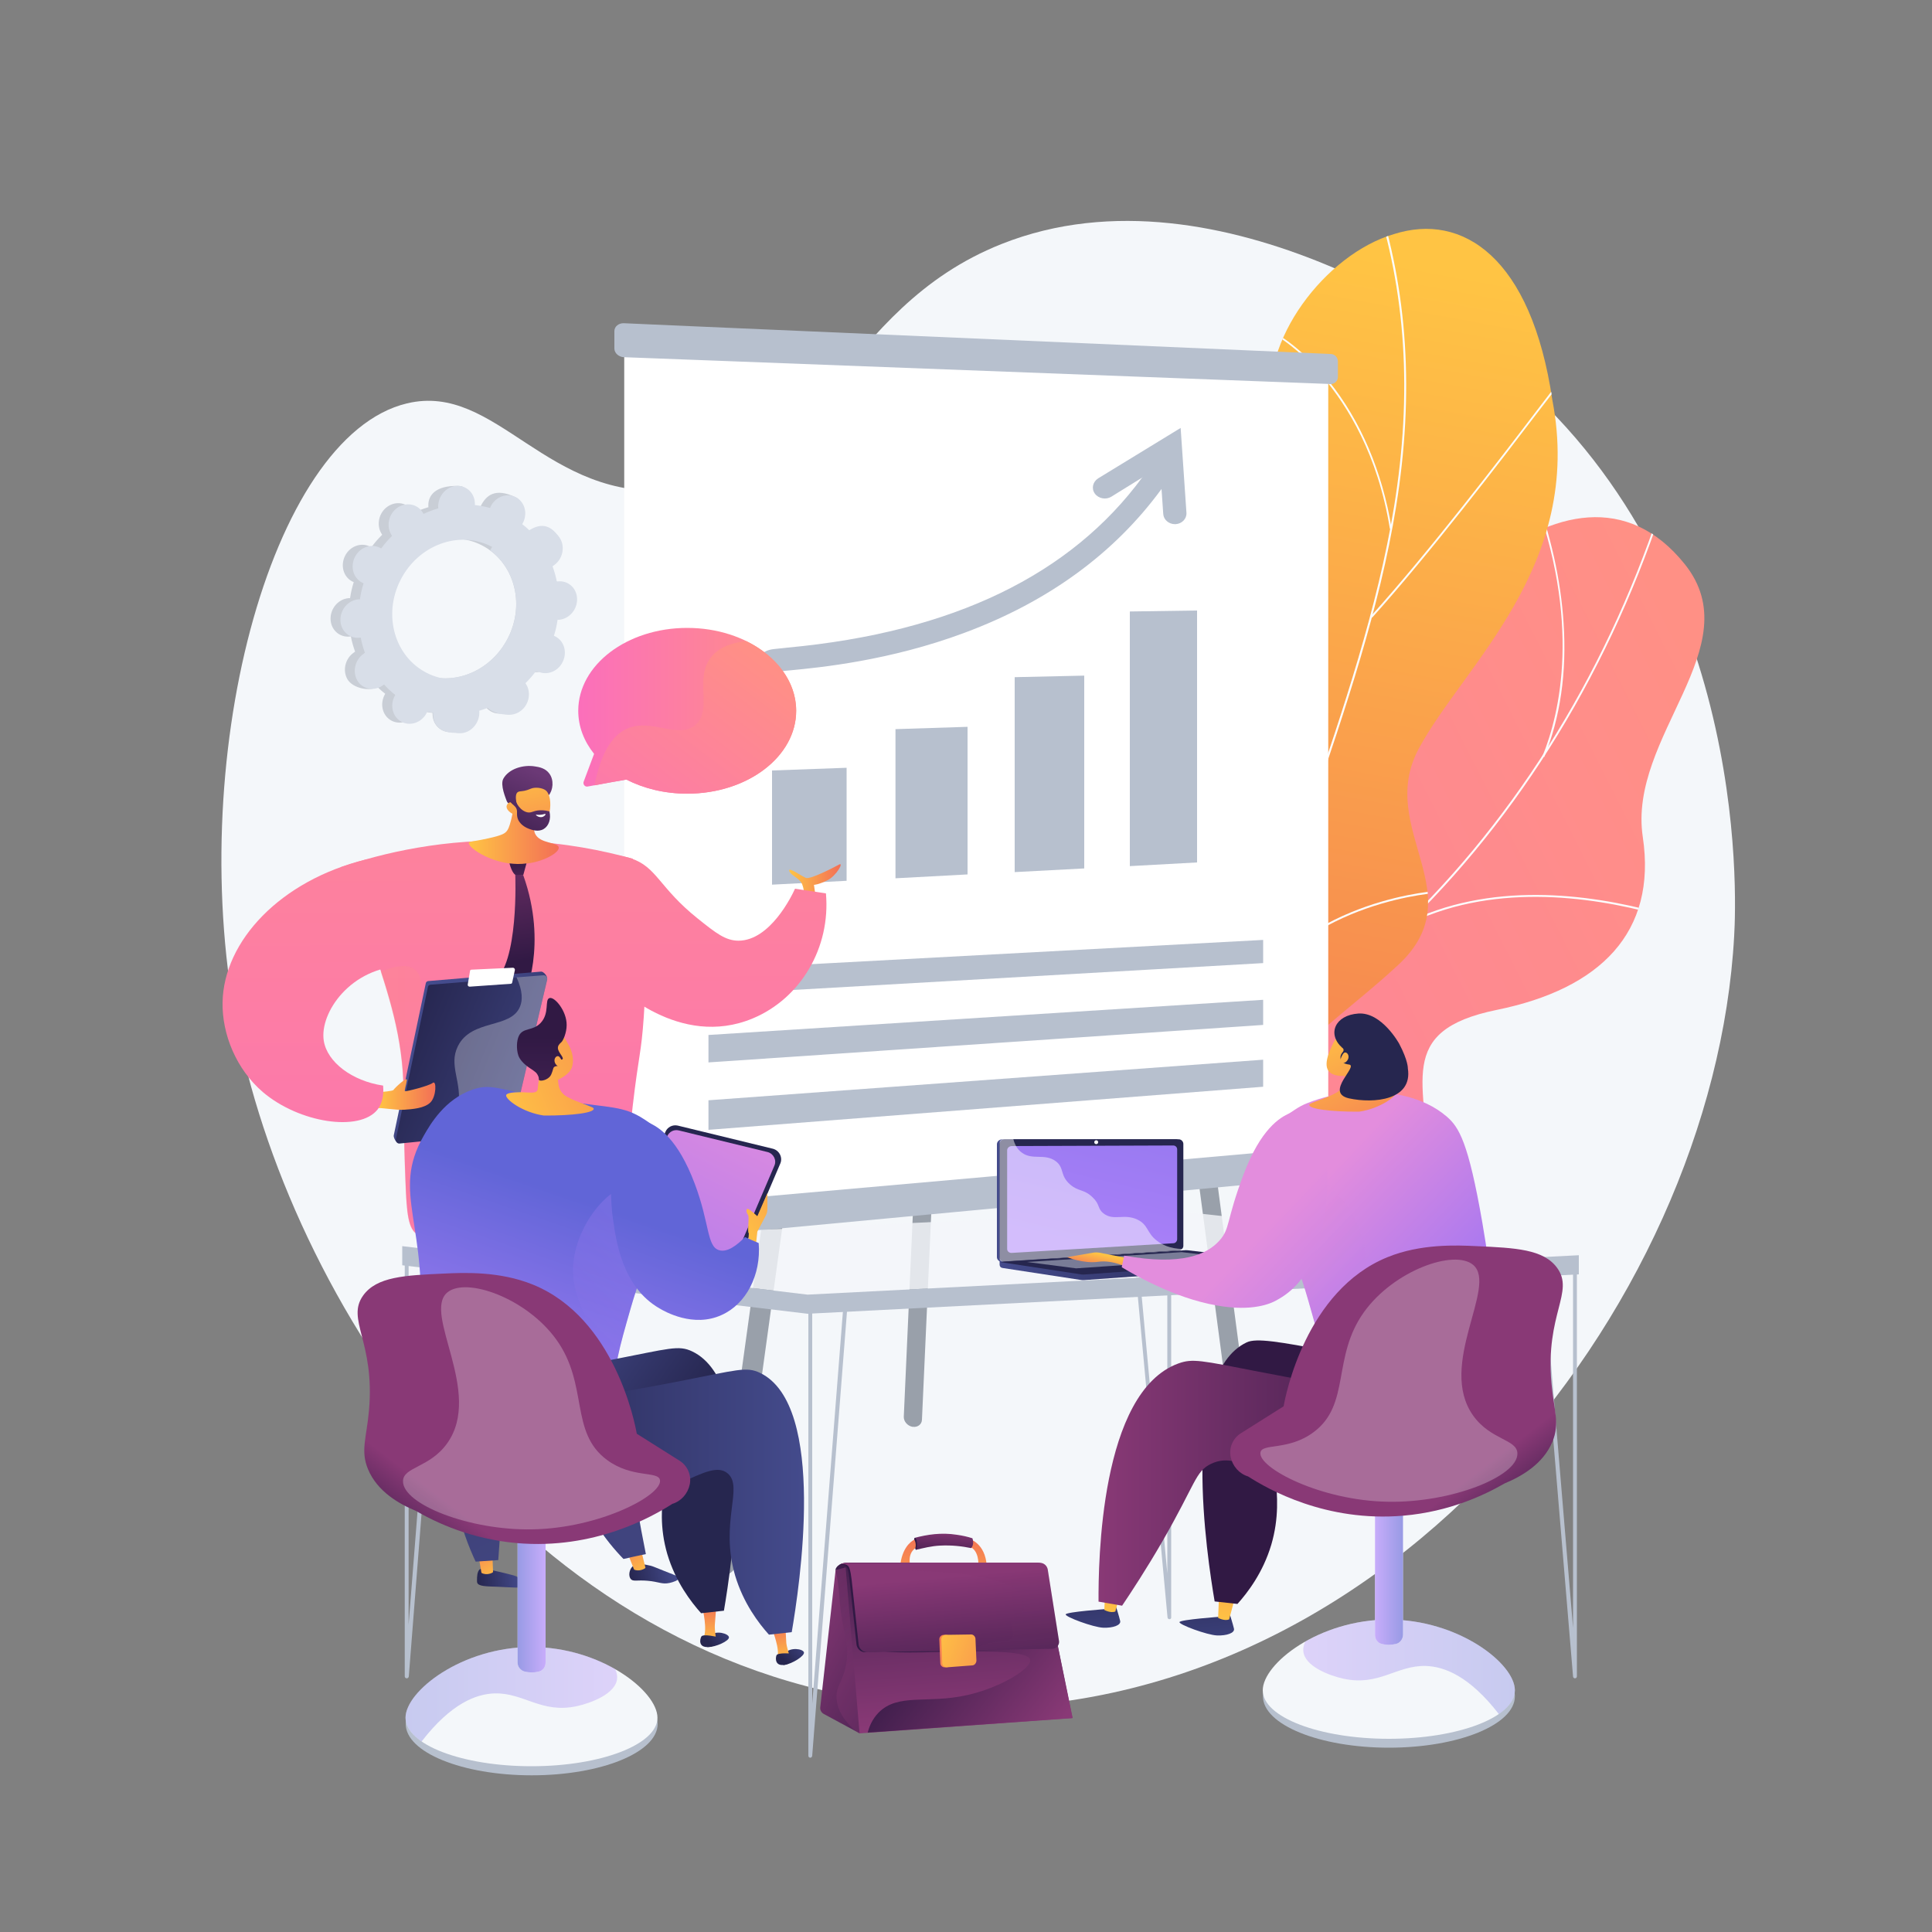 <?xml version="1.0" encoding="utf-8"?>
<!-- Generator: Adobe Illustrator 15.0.0, SVG Export Plug-In  -->
<!DOCTYPE svg PUBLIC "-//W3C//DTD SVG 1.1//EN" "http://www.w3.org/Graphics/SVG/1.1/DTD/svg11.dtd">
<svg version="1.1"
	 xmlns="http://www.w3.org/2000/svg" xmlns:xlink="http://www.w3.org/1999/xlink" xmlns:a="http://ns.adobe.com/AdobeSVGViewerExtensions/3.0/"
	 x="0px" y="0px" width="1000px" height="1000px" viewBox="-114.6 -100.4 1000 1000"
	 enable-background="new -114.6 -100.4 1000 1000" xml:space="preserve">
<rect x="-114.6" y="-100.4" width="1000" height="1000" fill="#808080" stroke="none"/>
<defs>
</defs>
<path fill="#F4F7FA" d="M403.8,25.9C319,59.6,310.9,145.8,234.5,153.2c-66.5,6.4-91.8-56-138.5-44.8c-71.1,17-115.8,186.6-87.3,326
	c29.5,144,153.4,335.4,358.7,348.4C598,797.5,772.4,577.3,783,384.1c1.2-20.9,8-196-125.9-299.4C650.4,79.5,518.5-19.7,403.8,25.9z"
	/>
<g>
	<defs>
		<rect id="SVGID_1_" x="341.4" y="7.6" width="434" height="477"/>
	</defs>
	<clipPath id="SVGID_4_">
		<use xlink:href="#SVGID_1_"  overflow="visible"/>
	</clipPath>
	<g clip-path="url(#SVGID_4_)">
		<g>
			<g>
				
					<linearGradient id="SVGID_5_" gradientUnits="userSpaceOnUse" x1="-4748.389" y1="-4174.261" x2="-4601.415" y2="-3234.675" gradientTransform="matrix(-0.583 -0.812 -0.812 0.583 -5371.368 -1141.665)">
					<stop  offset="0" style="stop-color:#FF9085"/>
					<stop  offset="1" style="stop-color:#FB6FBB"/>
				</linearGradient>
				<path fill="url(#SVGID_5_)" d="M390.9,556.1c-4.9-2.3-13.4-11.6-14.7-14.9c-8.2-22.2-26.3-62.9-17.2-86.2
					c1.6-4,20.9-1.9,24.7-4.8c12.7-1.7,17.2-1.4,28.5-8.9c33.3-22.1-2.6-95.5,66.6-94.9c50.7,0.5,84.4,28.9,102.5-44.1
					c18.2-73,116.9-184.8,176.2-110.6c34,42.6-29.6,89.1-21.8,141.1c7.4,49.4-22,78.6-75.5,89.5c-53.5,10.9-35.7,38.4-35.6,83.1
					c0.1,53.7-77.5,38.1-112.6,27.9C483.7,524.9,406,523,390.9,556.1z"/>
				<g>
					<defs>
						<path id="SVGID_3_" d="M349.6,445.1c0,37-1.4,74.6-1.6,111.8c19.5,8.1,42.6,17.1,55-6c17.2-32.2,80.9-26.2,109.1-17.8
							c35,10.4,112.7,25.8,112.6-27.8c-0.1-44.7-17.9-72.2,35.6-83.1c53.5-10.9,82.8-40.1,75.5-89.5c-7.8-52,55.8-98.5,21.8-141.1
							c-59.3-74.2-158.1,37.7-176.1,110.6c-18.1,72.9-52.1,44.9-102.5,44.1c-68.8-1.1-34.2,74-66.3,94.4
							C387.5,456.7,374.6,448.1,349.6,445.1z"/>
					</defs>
					<clipPath id="SVGID_6_">
						<use xlink:href="#SVGID_3_"  overflow="visible"/>
					</clipPath>
					<g clip-path="url(#SVGID_6_)">
						<path fill="#FCFDFE" d="M367.6,500.3l-0.1-1c44.8-6.3,87.9-19.5,128.2-39c38.7-18.8,74.9-43.5,107.5-73.6
							c63.3-58.3,112.2-135.5,141.3-223.2l0.9,0.3c-29.2,87.9-78.1,165.3-141.6,223.7c-32.7,30.1-68.9,54.9-107.7,73.7
							C455.8,480.8,412.5,493.9,367.6,500.3z"/>
						<path fill="#FCFDFE" d="M627.3,527.6c-39-28.4-111.7-52.4-162.2-53.4l0-1c50.7,1.1,123.7,25.1,162.8,53.6L627.3,527.6z"/>
						<path fill="#FCFDFE" d="M401.8,495l-0.4-0.9c24-10.7,41.6-33.2,52.4-66.7c7.9-24.6,12-54.4,12.2-88.7l1,0
							c-0.2,34.4-4.3,64.3-12.2,89C443.8,461.5,426,484.2,401.8,495z"/>
						<path fill="#FCFDFE" d="M612.6,378.8l-0.5-0.9c44.1-22.5,95.7-15.7,131.2-6l-0.3,1C707.7,363.2,656.4,356.4,612.6,378.8z"/>
						<path fill="#FCFDFE" d="M684.7,291.4l-0.9-0.4c9-22.2,20.3-69.6-5.4-137.4l0.9-0.4c8.7,22.9,14,46.7,15.4,68.9
							C696.4,247.7,693,271,684.7,291.4z"/>
					</g>
				</g>
			</g>
		</g>
		<g>
			<g>
				<defs>
					<path id="SVGID_2_" d="M510.8,617.1c-27.1-4-54.1-8.6-81.1-13.8c-0.4,0.4-9.3-58.4,18.6-89.3c55.2-59.8,18-113.4,7.4-145.2
						c-17-44.8-8.3-99.3,41.1-89.1c48.1,8.8,55.4-90.2,47.1-166.5c-7.1-37.1,27.9-82.1,62.9-92.4c35.7-11.4,71.3,11.9,82.2,85.9
						c16.5,85.7-46,137.3-69.1,180.3c-22.8,42.2,30.2,76.3-12.4,113.6c-35.9,33.2-81.1,57.1-64.5,98.7
						C559.9,540.7,555.8,574.4,510.8,617.1z"/>
				</defs>
				<clipPath id="SVGID_7_">
					<use xlink:href="#SVGID_2_"  overflow="visible"/>
				</clipPath>
				
					<linearGradient id="SVGID_8_" gradientUnits="userSpaceOnUse" x1="-988.406" y1="-1896.019" x2="-1182.69" y2="-1343.843" gradientTransform="matrix(-0.867 -0.498 -0.498 0.867 -1193.9 1185.731)">
					<stop  offset="0" style="stop-color:#FFC444"/>
					<stop  offset="0.996" style="stop-color:#F36F56"/>
				</linearGradient>
				<path clip-path="url(#SVGID_7_)" fill="url(#SVGID_8_)" d="M510.8,617.1c-27.1-4-54.1-8.6-81.1-13.8
					c-0.4,0.4-9.3-58.4,18.6-89.3c55.2-59.8,18-113.4,7.4-145.2c-16.8-44.8-8-93.3,37.6-94c50.5-1.8,59.7-85.4,50.5-161.6
					c-7.1-37.1,27.9-82.1,62.9-92.4c35.7-11.4,71.3,11.9,82.2,85.9c16.5,85.7-46,137.3-69.1,180.3c-22.8,42.2,30.2,76.3-12.4,113.6
					c-35.9,33.2-81.1,57.1-64.5,98.7C559.9,540.7,555.8,574.4,510.8,617.1z"/>
				<g clip-path="url(#SVGID_7_)">
					<path fill="#FCFDFE" d="M474.6,620.6l-1,0c0-0.5,25.8-124.2,70.4-244.7c6.2-19.5,12.8-39.2,19.3-58.2
						c17.3-50.9,35.2-103.6,43.7-156c9.5-58.6,6.1-111.4-10.4-161.4l1-0.3c16.5,50.1,19.9,103.1,10.4,161.9
						c-8.5,52.5-26.4,105.2-43.8,156.2c-6.5,19-13.2,38.7-19.3,58.2C502.2,491.7,474.9,616.8,474.6,620.6z"/>
					<path fill="#FCFDFE" d="M595.6,219.3l-0.7-0.7c30.2-33.5,66.6-81.1,86.1-106.7c15.1-19.8,15.8-20.5,16.4-20.4l-0.2,1l0.1-0.5
						l0.2,0.4c-0.8,0.5-7.4,9.2-15.8,20.1C662.2,138.1,625.8,185.7,595.6,219.3z"/>
					<path fill="#FCFDFE" d="M604.8,173.3c-6.2-38.5-22.1-63.7-34.3-78.2c-13.5-16-25.8-22.9-27.1-23c0,0,0.1,0,0.2-0.1l-0.6-0.8
						c0.3-0.2,0.6-0.1,1.3,0.2c3.3,1.5,15.8,9.3,28.9,25.5c16.5,20.5,27.7,46.9,32.5,76.2L604.8,173.3z"/>
					<path fill="#FCFDFE" d="M518.5,454.7l-1-0.1c4.3-35.7-4.1-74.2-24.8-114.3c-10.8-20.9-24.5-41.4-40.9-60.9
						c-1.1-1.3-1.6-1.9-1.7-2.1l0.9-0.5c0.1,0.2,0.8,1,1.6,2c16.4,19.5,30.2,40.1,41,61.1C514.4,380.1,522.7,418.7,518.5,454.7z"/>
					<path fill="#FCFDFE" d="M530.7,417l-0.9-0.5c32.4-52.4,100.8-56,101.4-55.9l0.4,0.5l-0.3,0.5l-0.2-0.5l0,0.5c0,0,0,0,0,0
						C629.9,361.6,562.7,365.3,530.7,417z"/>
					<path fill="#FCFDFE" d="M479.1,600.4l-1,0c0.6-15.6-5-42.1-34.7-80.1c-1.6-2-1.6-2-1.6-2.3l1,0.1l-0.5-0.1l0.5-0.2
						c0.1,0.2,0.7,0.9,1.4,1.8C474.1,557.9,479.7,584.7,479.1,600.4z"/>
					<path fill="#FCFDFE" d="M485.9,571.1l-1-0.3c3.4-11.8,16.9-35,68.8-57.3c0.7-0.3,1.2-0.5,1.3-0.6l0.5,0.9
						c-0.2,0.1-0.7,0.3-1.4,0.6C502.7,536.6,489.3,559.5,485.9,571.1z"/>
				</g>
			</g>
		</g>
	</g>
</g>
<path fill="#99A0AA" d="M326.9,231.9l-0.2,0c-2.8-0.3-5.4,1.5-5.8,4.2l-65.6,473.9c-0.4,2.7,1.7,4.9,4.7,4.8l0.2,0
	c2.9-0.1,5.6-2.4,6-5.1l65.2-472.4C331.8,234.6,329.8,232.2,326.9,231.9z"/>
<path fill="#99A0AA" d="M536.3,669.5L479,235.2c-0.3-2.5-2.7-4.3-5.3-3.9l-0.2,0c-2.6,0.3-4.4,2.6-4.1,5.1L527.1,672
	c0.3,2.4,2.6,3.8,5.1,3.1l0.2,0C534.9,674.4,536.6,671.9,536.3,669.5z"/>
<path fill="#99A0AA" d="M353.2,632.9l19.6-437.7c0.1-2.5,2.3-4.5,4.9-4.4l0.2,0c2.6,0.1,4.6,2.2,4.5,4.8l-19.8,438.9
	c-0.1,2.4-2.3,4-4.8,3.6l-0.2,0C355.1,637.6,353.1,635.3,353.2,632.9z"/>
<polygon fill="#FFFFFF" points="572.9,91.5 572.9,502 437.9,514.3 208.5,535.2 208.5,76.8 248.8,78.4 "/>
<path fill="#B7C0CE" d="M577.9,86.7v8c0,2.1-1.8,3.8-4,3.7l-1.4-0.1L256.4,86.3l-47.7-1.8l-0.3,0c-2.7-0.1-5-2.1-5-4.5v-9
	c0-2.4,2.2-4.2,4.9-4.1l24.8,1.1l340.7,14.8C576.1,82.7,577.9,84.5,577.9,86.7z"/>
<path fill="#B7C0CE" d="M577.9,496.5v8c0,2.1-1.8,4-4,4.2l-120,11.3l-245.4,23c-2.7,0.3-5-1.5-5-3.9v-9c0-2.4,2.2-4.5,4.9-4.8l0.3,0
	l212.3-18.8l151.5-13.4l1.5-0.1C576.1,492.8,577.9,494.4,577.9,496.5z"/>
<polygon fill="#B7C0CE" points="323.6,355.5 285,357.5 285,298.4 323.6,297 "/>
<polygon fill="#B7C0CE" points="386.2,352.2 348.9,354.2 348.9,277 386.2,275.8 "/>
<polygon fill="#B7C0CE" points="446.6,349.1 410.6,351 410.6,250.1 446.6,249.3 "/>
<polygon fill="#B7C0CE" points="505,346 470.2,347.9 470.2,216.1 505,215.6 "/>
<path fill="#B7C0CE" d="M490.8,136.5c-2.8-1.6-6.5-0.8-8.3,1.8c-1.9,2.8-3.8,5.6-5.8,8.3c-37,50.4-97.9,80.2-183.6,88.2
	c-2.8,0.3-5,0.5-6.6,0.7c-1.1,0.1-2.6,0.3-4.1,0.9c-1.5,0.6-2.9,1.6-3.8,3.4c-1.5,3.1,0.2,6.5,3.6,7.7c0.9,0.3,1.8,0.4,2.6,0.4
	c1,0,2-0.2,2.8-0.6c1.2-0.2,3.9-0.5,6.5-0.7c15.7-1.5,51.8-5,90.6-19.5c43.5-16.2,77.4-41.1,101.6-74c2.1-2.9,4.2-5.9,6.2-8.9
	C494.5,141.6,493.6,138.2,490.8,136.5z"/>
<path fill="#B7C0CE" d="M493.5,170.9c-3.1,0-5.8-2.3-6-5.2l-1.7-24.6l-25.2,15.6c-2.8,1.7-6.6,1-8.5-1.6c-1.9-2.6-1.1-6.1,1.7-7.9
	l42.7-26.1l3,43.9c0.2,3.1-2.3,5.7-5.6,5.9C493.7,170.9,493.6,170.9,493.5,170.9z"/>
<polygon fill="#B7C0CE" points="539.2,398.1 252.1,414.5 252.1,401.5 539.2,386.1 "/>
<polygon fill="#B7C0CE" points="539.2,430.1 252.1,449.5 252.1,435.3 539.2,417.1 "/>
<polygon fill="#B7C0CE" points="539.2,462.1 252.1,484.4 252.1,469.1 539.2,448.1 "/>
<linearGradient id="SVGID_9_" gradientUnits="userSpaceOnUse" x1="293.818" y1="356.383" x2="320.456" y2="356.383">
	<stop  offset="0" style="stop-color:#FFC444"/>
	<stop  offset="0.996" style="stop-color:#F36F56"/>
</linearGradient>
<path fill="url(#SVGID_9_)" d="M301.9,366c0,0,0-7.2-1.9-9.8c-1.9-2.6-5.6-3.8-6.1-5.9s6.1,2.6,8.6,3.7c2.4,1,15.7-6.1,17-6.8
	c3.1-1.9-1.2,5.8-5.8,8c-4.5,2.3-7,2.4-7,2.4l1.2,8.4h-4.9H301.9z"/>
<linearGradient id="SVGID_10_" gradientUnits="userSpaceOnUse" x1="246.781" y1="95.806" x2="248.56" y2="647.446">
	<stop  offset="0" style="stop-color:#FF9085"/>
	<stop  offset="1" style="stop-color:#FB6FBB"/>
</linearGradient>
<path fill="url(#SVGID_10_)" d="M186.8,346.8c6.2-6.1,18.1-5.2,25.2-2.9c13.4,4.4,14.5,15.1,34.5,31.1c9.6,7.7,14.5,11.5,21.2,11.5
	c16.3-0.1,27.5-23.1,29.2-26.9c5.3,0.8,10.7,1.6,16,2.4c2.5,28-13,54.3-37.8,64.7c-38.2,16-71-17-72.4-18.5
	C185.2,389.7,175.6,357.9,186.8,346.8z"/>
<linearGradient id="SVGID_11_" gradientUnits="userSpaceOnUse" x1="-431.174" y1="792.354" x2="-407.885" y2="792.354" gradientTransform="matrix(-0.996 8.989999e-002 8.989999e-002 0.996 -345.279 -34.985)">
	<stop  offset="0" style="stop-color:#444B8C"/>
	<stop  offset="0.996" style="stop-color:#26264F"/>
</linearGradient>
<path fill="url(#SVGID_11_)" d="M133.6,712c-1.2,1.1-1.3,3.7-1.3,5.4c0,0.8,0,1.1,0.1,1.4c0.7,1.9,4.5,1.9,10.5,2.1
	c9.4,0.4,12.2,0.9,12.9-0.5c0.6-1.3-1.2-3.4-1.4-3.6c-1.1-1.2-2.3-1.6-4.8-2.2c-4.5-1.2-7.5-1.8-8.4-2
	C135.4,711.5,134.4,711.3,133.6,712z"/>
<linearGradient id="SVGID_12_" gradientUnits="userSpaceOnUse" x1="-885.61" y1="742.461" x2="-875.391" y2="721.311" gradientTransform="matrix(-0.998 6.960000e-002 6.960000e-002 0.998 -793.062 37.344)">
	<stop  offset="0" style="stop-color:#FFC444"/>
	<stop  offset="0.996" style="stop-color:#F36F56"/>
</linearGradient>
<path fill="url(#SVGID_12_)" d="M140.2,702.6l0.4,10.7c-0.3,0.5-3.5,1.9-6,0.4l-1.8-10.6L140.2,702.6z"/>
<linearGradient id="SVGID_13_" gradientUnits="userSpaceOnUse" x1="-704.733" y1="811.511" x2="-679.99" y2="811.511" gradientTransform="matrix(-0.977 0.213 0.213 0.977 -626.097 69.063)">
	<stop  offset="0" style="stop-color:#444B8C"/>
	<stop  offset="0.996" style="stop-color:#26264F"/>
</linearGradient>
<path fill="url(#SVGID_13_)" d="M212.7,710.5c-1.6,1.6-2.1,4.7-0.9,6.3c1.2,1.6,3.2,0.5,8.8,1c5.9,0.5,7.4,2,11.5,1.1
	c1.7-0.4,4.6-1.3,4.6-2.5c0-0.8-1.4-1.3-6.3-3.2c-6.8-2.7-6.8-2.8-8.3-3.2C218.5,709.2,214.8,708.4,212.7,710.5z"/>
<linearGradient id="SVGID_14_" gradientUnits="userSpaceOnUse" x1="-853.277" y1="777.8" x2="-842.843" y2="756.203" gradientTransform="matrix(-0.989 0.145 0.145 0.989 -736.679 69.066)">
	<stop  offset="0" style="stop-color:#FFC444"/>
	<stop  offset="0.996" style="stop-color:#F36F56"/>
</linearGradient>
<path fill="url(#SVGID_14_)" d="M217,701l2.5,10.1c-0.3,0.5-3.4,2.1-5.9,0.9l-3.9-9.9L217,701z"/>
<linearGradient id="SVGID_15_" gradientUnits="userSpaceOnUse" x1="577.701" y1="584.963" x2="511.702" y2="436.186" gradientTransform="matrix(0.999 5.310000e-002 -5.310000e-002 0.999 -316.117 55.974)">
	<stop  offset="0" style="stop-color:#40447E"/>
	<stop  offset="0.996" style="stop-color:#3C3B6B"/>
</linearGradient>
<path fill="url(#SVGID_15_)" d="M202.1,482.1c-1.3,33.4-1.1,71,2.2,112.1c3.3,40.6,8.9,77.4,15.4,109.8c-3.9,0.8-7.7,1.6-11.6,2.5
	c-9.2-9.5-20.6-24.4-25.4-44.7c-3-12.6-1.4-19-2.9-34.4c-2.4-24.6-9.2-37.7-15.9-57.8c-6-18-12.8-44.4-15.4-79.2
	C166.4,487.6,184.3,484.9,202.1,482.1z"/>
<linearGradient id="SVGID_16_" gradientUnits="userSpaceOnUse" x1="567.466" y1="589.502" x2="501.468" y2="440.726" gradientTransform="matrix(0.999 5.310000e-002 -5.310000e-002 0.999 -316.117 55.974)">
	<stop  offset="0" style="stop-color:#40447E"/>
	<stop  offset="0.996" style="stop-color:#3C3B6B"/>
</linearGradient>
<path opacity="0.3" fill="url(#SVGID_16_)" d="M196.8,638.2c-4.3-16.8-12.5-21.3-12.7-37.2c-0.2-11.2,3.8-12.2,3.6-22.9
	c-0.4-16.3-10-24.9-14.8-35.2c-5.1-10.8-7-28.3,6.6-57.3c-10.3,1.6-20.6,3.2-30.9,4.8c2.6,34.9,9.4,61.2,15.4,79.2
	c6.7,20.1,13.5,33.2,15.9,57.8c1.5,15.4-0.1,21.8,2.9,34.4c4.8,20.4,16.3,35.2,25.4,44.7c1-0.2,2-0.4,2.9-0.6
	c-9.9-11.8-13.4-22.4-14.3-31C195.3,660.9,201.1,655.2,196.8,638.2z"/>
<linearGradient id="SVGID_17_" gradientUnits="userSpaceOnUse" x1="205.909" y1="708.468" x2="139.911" y2="559.693" gradientTransform="matrix(0.998 -6.960000e-002 6.960000e-002 0.998 -62.159 -13.392)">
	<stop  offset="0" style="stop-color:#40447E"/>
	<stop  offset="0.996" style="stop-color:#3C3B6B"/>
</linearGradient>
<path fill="url(#SVGID_17_)" d="M163.5,480c-4.6,42.3-8.8,85.5-12.6,129.4c-2.8,33-5.4,65.5-7.6,97.7c-3.9,0.3-7.8,0.5-11.7,0.8
	c-3.4-7.2-7.8-18.2-10.5-32.1c-3.3-16.9-1.8-26.7-2.7-44.1c-1-19.5-3.8-23.8-7.7-48.6c-8-50.1-12.1-75.2,0.7-90
	C115.4,488.4,128.2,476.5,163.5,480z"/>
<linearGradient id="SVGID_18_" gradientUnits="userSpaceOnUse" x1="139.984" y1="96.148" x2="141.764" y2="647.792">
	<stop  offset="0" style="stop-color:#FF9085"/>
	<stop  offset="1" style="stop-color:#FB6FBB"/>
</linearGradient>
<path fill="url(#SVGID_18_)" d="M62,348.4c21.2-7.2,53.4-15.1,92.9-13.5c22.9,0.9,42.5,4.9,58.1,9.2c2.1,11.8,4.2,23.6,6.3,35.3
	c0.5,11.8,0.6,27.8-0.7,46.7c-1.3,18.9-2.6,19.2-5.7,45.9c-4.9,43.5-2.9,54.9-11.6,60.1c-5.7,3.4-7.7-0.7-36.8-3.6
	c-19.5-1.9-29.4-2.8-39.2,0.5c-13.4,4.5-17.9,12.2-23.4,9.7c-5.3-2.4-6-11.5-6.6-27.5c-1-24.6-0.9-41.4-1-47.4
	c-0.4-27.5-7.4-48.5-16.3-75.4C72.4,371.6,66.5,358,62,348.4z"/>
<linearGradient id="SVGID_19_" gradientUnits="userSpaceOnUse" x1="128.057" y1="327.233" x2="174.645" y2="327.233">
	<stop  offset="0" style="stop-color:#FFC444"/>
	<stop  offset="0.996" style="stop-color:#F36F56"/>
</linearGradient>
<path fill="url(#SVGID_19_)" d="M152.3,307.7c-0.3,6.9-1.4,12.4-2.3,16.1c-1.1,4.3-1.7,5.3-2.5,6.2c-1.2,1.3-3,2.3-13.1,4.3
	c-5.5,1-6.2,1-6.3,1.5c-0.7,2.6,13.5,12.3,28.8,10.9c9.4-0.8,18.1-5.7,17.7-8.5c-0.4-2.8-9.7-1.8-12.2-7c-1.7-3.6,0.7-8.5,3.5-12.5
	C163.6,313.8,154.5,312.4,152.3,307.7z"/>
<linearGradient id="SVGID_20_" gradientUnits="userSpaceOnUse" x1="-1367.169" y1="97.698" x2="-1384.782" y2="52.965" gradientTransform="matrix(-0.999 -4.940000e-002 -4.940000e-002 0.999 -1218.86 177.256)">
	<stop  offset="0" style="stop-color:#311944"/>
	<stop  offset="1" style="stop-color:#6B3976"/>
</linearGradient>
<path fill="url(#SVGID_20_)" d="M169.4,311.3c2.3-2.8,2.8-7.9,0.4-11.2c-2-2.9-5.4-3.5-7.5-3.8c-5.9-1-13.5,1.1-16.4,6.4
	c-1.7,3.2,1.3,10.1,1.7,11.3c0.5,1.4,1.6,1.9,2.5,3c1.3,1.5,3.3,3.9,6.7,7.9c0.3-1.1,0.8-2.5,1.6-4c0.3-0.6,1.4-2.8,3.1-4.6
	C164.7,312.8,167.2,314,169.4,311.3z"/>
<linearGradient id="SVGID_21_" gradientUnits="userSpaceOnUse" x1="154.211" y1="295.213" x2="168.378" y2="357.547">
	<stop  offset="0" style="stop-color:#FFC444"/>
	<stop  offset="0.996" style="stop-color:#F36F56"/>
</linearGradient>
<path fill="url(#SVGID_21_)" d="M152,321.5c0,0,3.6,6.6,11.4,6.5c7-0.1,8.8-15.6,4.6-19.2c-1.4-1.2-4.4-1.8-6.8-1.3
	c-1.4,0.3-2,0.9-4.3,1.4c-2.2,0.4-2.8,0.2-3.5,0.7c-0.9,0.6-1.5,2.3-0.4,6.9c-1.3-1.4-2.8-2-4-1.5c-0.2,0.1-0.7,0.4-1,0.9
	C146.8,317.6,148.3,319.9,152,321.5z"/>
<linearGradient id="SVGID_22_" gradientUnits="userSpaceOnUse" x1="-1372.549" y1="99.841" x2="-1390.18" y2="55.06" gradientTransform="matrix(-0.999 -4.940000e-002 -4.940000e-002 0.999 -1218.86 177.256)">
	<stop  offset="0" style="stop-color:#311944"/>
	<stop  offset="1" style="stop-color:#6B3976"/>
</linearGradient>
<path fill="url(#SVGID_22_)" d="M153,308.6c0.3,0.3-0.8,1.5-0.9,3.2c-0.3,3.4,2.9,7.7,6.5,8.3c2.1,0.3,2.7-0.9,6.2-1.1
	c2.2-0.1,3.9,0.3,5,0.6c0.9,3.8-0.3,7.5-3,9.1c-2.8,1.7-6.2,0.4-7.6-0.1c-1-0.4-4-1.6-5.5-4.5c-1.5-3.1,0.2-4.8-1.6-6.9
	c-0.9-1.1-2.2-1.6-3.3-3.6c-0.3-0.6-0.5-1-0.6-1.4C150,310.5,152.5,308.3,153,308.6z"/>
<path fill="#FFFFFF" d="M167.2,320.9c0,0-1.5,0.7-4.1,0.4c-0.1,0-0.3,0-0.3,0.1c-0.1,0.2,1.5,1.4,3.1,1.1c1.1-0.2,2-1.2,1.9-1.5
	C167.7,320.9,167.4,320.9,167.2,320.9z"/>
<linearGradient id="SVGID_23_" gradientUnits="userSpaceOnUse" x1="3180.214" y1="192.711" x2="3182.676" y2="228.78" gradientTransform="matrix(0.991 -0.132 0.132 0.991 -3024.893 572.355)">
	<stop  offset="0" style="stop-color:#311944"/>
	<stop  offset="1" style="stop-color:#893976"/>
</linearGradient>
<path fill="url(#SVGID_23_)" d="M149.1,346.5c1.3,4.8,2.8,6.1,3.9,6.3l3.2-0.1l0,0c0.6-2.1,1.1-4.1,1.7-6.2
	c-1.3,0.2-2.8,0.3-4.5,0.3C151.9,346.8,150.4,346.6,149.1,346.5z"/>
<linearGradient id="SVGID_24_" gradientUnits="userSpaceOnUse" x1="3172.16" y1="246.34" x2="3172.16" y2="165.338" gradientTransform="matrix(0.991 -0.132 0.132 0.991 -3024.893 572.355)">
	<stop  offset="0" style="stop-color:#311944"/>
	<stop  offset="1" style="stop-color:#893976"/>
</linearGradient>
<path fill="url(#SVGID_24_)" d="M152.1,352.4c0,0,2,46.3-11.3,55.5c0.6,1.4,1.8,13.4,1.8,13.4s12.8-5.8,13.6-5.6
	c0.8,0.2,12.8-27.3,0.1-62.9L152.1,352.4z"/>
<linearGradient id="SVGID_25_" gradientUnits="userSpaceOnUse" x1="82.635" y1="469.457" x2="208.057" y2="469.457">
	<stop  offset="0" style="stop-color:#FF9085"/>
	<stop  offset="1" style="stop-color:#FB6FBB"/>
</linearGradient>
<path opacity="0.3" fill="url(#SVGID_25_)" d="M190.1,517.9c-14.3-6.1-14.2-18.7-27.5-23.9c-19-7.5-40,9.9-43.3,5.1
	c-3.4-5,21.7-20.5,18.3-35.7c-2.7-12.1-20.2-9.9-29.6-26.5c-8.9-15.7-0.3-30.2-8.2-35.7c-2.8-2-7.8-2.7-17.3,1.4
	c6.6,20.6,11.3,38.7,11.7,61.3c0.1,6,0,22.8,1,47.4c0.6,16,1.3,25.1,6.6,27.5c5.5,2.5,10-5.1,23.4-9.7c9.9-3.3,19.8-2.4,39.2-0.5
	c29,2.9,31.1,7,36.8,3.6c3.7-2.2,5.5-5.5,6.6-11.9C202.2,520.9,196.1,520.4,190.1,517.9z"/>
<linearGradient id="SVGID_26_" gradientUnits="userSpaceOnUse" x1="159.088" y1="469.982" x2="118.305" y2="439.051">
	<stop  offset="3.597000e-003" style="stop-color:#26264F"/>
	<stop  offset="1" style="stop-color:#444B8C"/>
</linearGradient>
<path fill="url(#SVGID_26_)" d="M165.5,402.5l-58.5,4.9c-0.6,0.1-1.1,0.5-1.2,1.1l-16.6,78.8c-0.2,1.1,1.3,4,2.4,3.9l56.3-7.5
	c0.6-0.1,1.1-0.5,1.2-1.1l19.4-76.8C168.7,404.7,166.6,402.4,165.5,402.5z"/>
<linearGradient id="SVGID_27_" gradientUnits="userSpaceOnUse" x1="-2481.624" y1="573.711" x2="-2572.68" y2="622.176" gradientTransform="matrix(-0.995 0.102 0.102 0.995 -2433.801 115.171)">
	<stop  offset="3.597000e-003" style="stop-color:#26264F"/>
	<stop  offset="1" style="stop-color:#444B8C"/>
</linearGradient>
<path fill="url(#SVGID_27_)" d="M166.7,404.5l-58.6,4.8c-0.6,0.1-1.1,0.5-1.2,1.1l-16.6,78.9c-0.2,1.1,0.8,2.3,1.8,2.2l56.9-5.7
	c0.6-0.1,1.1-0.5,1.2-1.1l18.4-78C168.9,405.5,167.9,404.4,166.7,404.5z"/>
<path fill="#FFFFFF" d="M150.5,408.2l1.4-6.5c0.1-0.6-0.4-1.2-1-1.2l-21.5,1c-0.4,0-0.7,0.3-0.7,0.6l-1.2,7.1
	c-0.1,0.6,0.4,1.1,1,1.1l21.3-1.5C150.2,408.8,150.4,408.5,150.5,408.2z"/>
<path opacity="0.3" fill="#FFFFFF" d="M122.6,472.5c2.1-13-5.2-21.3-0.2-31.4c7.1-14.3,27.6-8.8,32.2-20.6c1.3-3.2,1.4-7.8-1.8-15
	l13.9-1.1c1.2-0.1,2.2,1.1,1.9,2.2l-18.4,78c-0.1,0.6-0.6,1-1.2,1.1l-35.1,3.5C119.4,483.6,121.8,477.8,122.6,472.5z"/>
<linearGradient id="SVGID_28_" gradientUnits="userSpaceOnUse" x1="81.238" y1="466.123" x2="110.79" y2="466.123">
	<stop  offset="0" style="stop-color:#FFC444"/>
	<stop  offset="0.996" style="stop-color:#F36F56"/>
</linearGradient>
<path fill="url(#SVGID_28_)" d="M82.6,464.8c0,0,6.2-0.4,6.5-1.1c0.3-0.7,7.1-7.1,6.9-5.1s-1.4,5.5-1,5.8s12.4-2.7,14.4-4.3
	c2-1.6,1.9,7-1.2,10.1c-3.1,3.1-9.4,3.5-13.6,3.8c-4.2,0.3-12.4-1.2-13.5-0.8C83,469.7,82.6,464.8,82.6,464.8z"/>
<linearGradient id="SVGID_29_" gradientUnits="userSpaceOnUse" x1="46.342" y1="96.453" x2="48.121" y2="648.094">
	<stop  offset="0" style="stop-color:#FF9085"/>
	<stop  offset="1" style="stop-color:#FB6FBB"/>
</linearGradient>
<path fill="url(#SVGID_29_)" d="M83.7,461.5c0.5,5.7-0.8,9.6-2.8,12.3c-9.3,11.9-40.7,7-59.4-8.9c-13.8-11.8-21.2-30-20.9-46.4
	c0.5-31.9,30.1-63.2,74.1-74c6.5,19.5,13,35.6,19.6,55.1C67.1,400,50.6,423.8,53,438.4C54.8,449.3,67.5,459.1,83.7,461.5z"/>
<path fill="#B7C0CE" d="M490.7,737.7c-0.5,0-1-0.4-1-1l-19-205.3c-0.1-0.6,0.4-1.1,0.9-1.1c0.6,0,1.1,0.4,1.1,0.9L489.6,714V526.8
	c0-0.6,0.5-1,1-1s1,0.5,1,1v209.9C491.7,737.2,491.3,737.7,490.7,737.7C490.7,737.7,490.7,737.7,490.7,737.7z"/>
<polygon opacity="0.81" fill="#F4F7FA" points="702.6,549.3 494.1,526.4 93.6,544.6 303.4,569.7 "/>
<polygon fill="#B7C0CE" points="303.4,569.7 702.6,549.3 702.6,559.2 303.4,579.6 93.6,554.5 93.6,544.6 "/>
<path fill="#B7C0CE" d="M304.8,809.4C304.8,809.4,304.8,809.4,304.8,809.4c-0.6,0-1-0.5-1-1V577.2c0-0.6,0.5-1,1-1c0.6,0,1,0.5,1,1
	v204.2l16-204.3c0-0.6,0.5-1,1.1-1c0.6,0,1,0.5,1,1.1l-18.1,231.1C305.8,808.9,305.3,809.4,304.8,809.4z"/>
<path fill="#B7C0CE" d="M95.9,768.3C95.9,768.3,95.9,768.3,95.9,768.3c-0.6,0-1-0.5-1-1V554c0-0.6,0.5-1,1-1c0.6,0,1,0.5,1,1v186.5
	l14.7-186.6c0-0.6,0.6-1,1.1-1c0.6,0,1,0.5,1,1.1L97,767.3C96.9,767.9,96.5,768.3,95.9,768.3z"/>
<path fill="#B7C0CE" d="M700.6,768.3c-0.5,0-1-0.4-1-1l-17.8-213.3c0-0.6,0.4-1.1,1-1.1c0.6,0,1.1,0.4,1.1,1l15.7,188.2V559.2
	c0-0.6,0.5-1,1-1c0.6,0,1,0.5,1,1v208.1C701.6,767.8,701.2,768.3,700.6,768.3C700.6,768.3,700.6,768.3,700.6,768.3z"/>
<linearGradient id="SVGID_30_" gradientUnits="userSpaceOnUse" x1="184.091" y1="788.092" x2="196.235" y2="798.894" gradientTransform="matrix(-0.99 -0.14 -0.14 0.99 558.692 -13.074)">
	<stop  offset="0" style="stop-color:#444B8C"/>
	<stop  offset="0.996" style="stop-color:#26264F"/>
</linearGradient>
<path fill="url(#SVGID_30_)" d="M262.7,747c-0.3-1.9-6.5-3.6-9.5-1.1c-1.5,1.3-2.6,3.8-1.7,5c0.3,0.4-1,1.2,0.3,1.2
	C255.8,752.2,263,748.9,262.7,747z"/>
<linearGradient id="SVGID_31_" gradientUnits="userSpaceOnUse" x1="-246.922" y1="1221.592" x2="-246.922" y2="1200.434" gradientTransform="matrix(-0.999 4.980000e-002 4.980000e-002 0.999 -54.161 -457.35)">
	<stop  offset="0" style="stop-color:#FFC444"/>
	<stop  offset="0.996" style="stop-color:#F36F56"/>
</linearGradient>
<path fill="url(#SVGID_31_)" d="M255.9,747l-6.4,0.3c2.2-4-0.4-14.9-0.4-14.9l6.9,0.2c0,0-0.2,3.2-0.6,7.9
	C255.3,742.1,255.5,744.5,255.9,747z"/>
<linearGradient id="SVGID_32_" gradientUnits="userSpaceOnUse" x1="185.31" y1="786.718" x2="197.455" y2="797.521" gradientTransform="matrix(-0.99 -0.14 -0.14 0.99 558.692 -13.074)">
	<stop  offset="0" style="stop-color:#444B8C"/>
	<stop  offset="0.996" style="stop-color:#26264F"/>
</linearGradient>
<path fill="url(#SVGID_32_)" d="M256.8,746.9c0,0-7.6-1.8-8.4-0.2c-0.8,1.5-1.5,5.6,3.4,5.4C256.5,752,257.2,748.2,256.8,746.9z"/>
<linearGradient id="SVGID_33_" gradientUnits="userSpaceOnUse" x1="341.098" y1="748.852" x2="353.242" y2="759.655" gradientTransform="matrix(-1 0 0 1 645.2 0)">
	<stop  offset="0" style="stop-color:#444B8C"/>
	<stop  offset="0.996" style="stop-color:#26264F"/>
</linearGradient>
<path fill="url(#SVGID_33_)" d="M301.5,754.8c-0.6-1.8-6.9-2.7-9.6,0.3c-1.3,1.5-2,4.2-1,5.2c0.4,0.4-0.8,1.3,0.4,1.1
	C295.5,760.8,302.1,756.6,301.5,754.8z"/>
<linearGradient id="SVGID_34_" gradientUnits="userSpaceOnUse" x1="-25.398" y1="1112.198" x2="-25.398" y2="1091.041" gradientTransform="matrix(-0.981 0.193 0.193 0.981 52.768 -326.174)">
	<stop  offset="0" style="stop-color:#FFC444"/>
	<stop  offset="0.996" style="stop-color:#F36F56"/>
</linearGradient>
<path fill="url(#SVGID_34_)" d="M294,756.5l-6.3,1.2c1.6-4.3-2.6-14.7-2.6-14.7l6.8-0.8c0,0,0.3,3.2,0.5,7.9
	C292.6,751.8,293.3,754.1,294,756.5z"/>
<linearGradient id="SVGID_35_" gradientUnits="userSpaceOnUse" x1="342.319" y1="747.481" x2="354.463" y2="758.283" gradientTransform="matrix(-1 0 0 1 645.2 0)">
	<stop  offset="0" style="stop-color:#444B8C"/>
	<stop  offset="0.996" style="stop-color:#26264F"/>
</linearGradient>
<path fill="url(#SVGID_35_)" d="M295.7,755.5c0,0-7.8-0.7-8.4,0.9c-0.6,1.6-0.7,5.7,4.1,4.9C296.1,760.5,296.3,756.7,295.7,755.5z"
	/>
<path fill="#26264F" d="M262.4,564.8l26.9-63c1.3-3.1-0.5-6.7-3.8-7.6l-49.3-12c-2.7-0.6-5.4,0.8-6.4,3.3L205,546.1
	c-1.2,3,0.4,6.4,3.5,7.4l47.1,14.4C258.4,568.7,261.2,567.4,262.4,564.8z"/>
<linearGradient id="SVGID_36_" gradientUnits="userSpaceOnUse" x1="280.972" y1="457.222" x2="190.305" y2="631.888">
	<stop  offset="3.597120e-003" style="stop-color:#E38DDD"/>
	<stop  offset="1" style="stop-color:#9571F6"/>
</linearGradient>
<path fill="url(#SVGID_36_)" d="M261.1,561.8l25.1-58.8c1.3-2.9-0.4-6.3-3.5-7.1l-46-11.2c-2.5-0.6-5,0.7-6,3.1l-23.1,56.6
	c-1.2,2.8,0.4,6,3.3,6.9l44,13.5C257.4,565.4,260.1,564.2,261.1,561.8z"/>
<linearGradient id="SVGID_37_" gradientUnits="userSpaceOnUse" x1="266.146" y1="540.05" x2="337.395" y2="491.301">
	<stop  offset="0" style="stop-color:#FFC444"/>
	<stop  offset="0.996" style="stop-color:#F36F56"/>
</linearGradient>
<path fill="url(#SVGID_37_)" d="M276.6,544.5l0.8-7.4l4.3-8.2c0.6-1.1,0.9-2.3,0.9-3.6v-8.1l-5.2,11.9c0,0-3.4-3.1-4.7-3.7
	c-1.3-0.6-1.1,1.9-0.2,2.9c1,1-0.5,8.9,0.5,9.7l-0.3,4.8L276.6,544.5z"/>
<linearGradient id="SVGID_38_" gradientUnits="userSpaceOnUse" x1="174.11" y1="515.803" x2="133.444" y2="633.803">
	<stop  offset="3.597000e-003" style="stop-color:#6165D7"/>
	<stop  offset="1" style="stop-color:#AA80F9"/>
</linearGradient>
<path fill="url(#SVGID_38_)" d="M235.7,497.2c-4-9.8-12.6-15.5-17.1-18.4c-10.6-6.9-17.3-5.7-41.6-9.4c-32.4-4.9-36.2-9.6-47.1-5.8
	c-14.3,5-21.8,17.9-25.2,23.9c-17.2,30,2.9,45.2-2.3,104.9c-2.1,24.4-7.5,45.6,5.5,58.1c2.7,2.6,5.8,4,11.9,6.8
	c24.3,10.9,46.1,9.1,59.4,7.7c14.6-1.4,22-2.3,25.8-7.4c6.2-8.2-0.2-18.7-1.3-36.8c-0.8-13,2.2-23.3,8.1-43.9
	C225.5,529,243.4,516,235.7,497.2z"/>
<linearGradient id="SVGID_39_" gradientUnits="userSpaceOnUse" x1="140.95" y1="470.837" x2="251.2" y2="423.587">
	<stop  offset="0" style="stop-color:#FFC444"/>
	<stop  offset="0.996" style="stop-color:#F36F56"/>
</linearGradient>
<path fill="url(#SVGID_39_)" d="M181.5,451.8c1.5-5.3-1.1-10.1-1.7-11.2c-2.4-4.4-3-5-4.1-5.7l-1.6-1c0,0-0.1,0-0.2-0.1
	c-1-0.4-4.5-0.5-5.2-0.3c-2.2,0.5-4.6,9.6-3.9,22.4c-0.1,0.5-0.2,1-0.3,1.5c-0.4,2-0.6,4-0.8,6c-0.2,1.9-2.8,1.8-4.7,1.7
	c-7.6-0.5-11.3,0.2-11.6,1.3c-0.6,2.1,8.4,9,19.5,10.6c14.9,0.1,27-1.5,25.7-3.8c-0.6-1-12.1-4.1-15.4-7.1c-3-2.7-2.7-5.6-3-7.6
	C175.2,458,180.4,455.6,181.5,451.8z"/>
<linearGradient id="SVGID_40_" gradientUnits="userSpaceOnUse" x1="165.777" y1="436.215" x2="165.277" y2="550.214">
	<stop  offset="0" style="stop-color:#311944"/>
	<stop  offset="1" style="stop-color:#6B3976"/>
</linearGradient>
<path fill="url(#SVGID_40_)" d="M178.7,430.2c0,4-1.9,8.2-2.8,8.9c-0.1,0.1-0.8,0.6-1.4,1.6c-0.1,0.1-0.2,0.3-0.2,0.5
	c-0.9,2.5,3.1,5.5,2.3,6.6c-0.6,0.8-3.3-0.3-3.6,0.4c-0.3,0.7,2,2,1.6,2.8c-0.3,0.6-1.6,0.1-2.5,1c-0.4,0.5-0.3,0.8-0.8,2.2
	c-0.3,0.8-0.6,1.7-0.9,2.1c-1.4,2.3-5.3,3.2-6,2.3c-0.2-0.3,0-0.5-0.2-1.4c0,0-0.2-0.8-0.8-1.7c-0.8-1.3-2.8-2.3-4.7-3.7
	c-3.6-2.6-4.6-4.9-4.9-5.6c-0.1-0.3-0.2-0.5-0.2-0.6c-0.9-2.9-0.9-7.2,0.4-9.9c2.2-4.4,7.2-2.3,11.3-6.7c4.7-5.1,1.9-12,4.5-12.8
	C172.4,415.3,178.8,422.9,178.7,430.2z"/>
<linearGradient id="SVGID_41_" gradientUnits="userSpaceOnUse" x1="138.297" y1="464.656" x2="248.557" y2="417.402">
	<stop  offset="0" style="stop-color:#FFC444"/>
	<stop  offset="0.996" style="stop-color:#F36F56"/>
</linearGradient>
<path fill="url(#SVGID_41_)" d="M175.1,446.8c-1-1.3-2.7-0.1-2.7,1.7s1.7,3.5,3.3,3.2C177.4,451.4,176.5,448.6,175.1,446.8z"/>
<linearGradient id="SVGID_42_" gradientUnits="userSpaceOnUse" x1="-2204.389" y1="552.053" x2="-2118.537" y2="634.031" gradientTransform="matrix(-1 0 0 1 -1963.879 0)">
	<stop  offset="0" style="stop-color:#AA80F9"/>
	<stop  offset="0.996" style="stop-color:#6165D7"/>
</linearGradient>
<path opacity="0.3" fill="url(#SVGID_42_)" d="M166.6,647.9c4.3-8.5-6.2-19.9,0.6-32.9c5.8-11.1,16.4-8.6,21.3-18.7
	c5.9-12.2-6.9-21.4-6.5-40c0.5-22.3,19.7-44.6,31-42.6c7.3,1.3,8.2,12.1,13.4,24.1c-4.5,10-9.8,22.4-14.7,39.2
	c-5.9,20.6-8.9,30.9-8.1,43.9c1.1,18.1,7.5,28.6,1.3,36.8c-3.9,5.2-11.2,6-25.8,7.4c-13.3,1.3-35.1,3.2-59.4-7.7
	c-3.1-1.4-5.4-2.4-7.3-3.4C150.5,659.5,163.2,654.7,166.6,647.9z"/>
<linearGradient id="SVGID_43_" gradientUnits="userSpaceOnUse" x1="236.511" y1="537.308" x2="195.844" y2="655.308">
	<stop  offset="3.597000e-003" style="stop-color:#6165D7"/>
	<stop  offset="1" style="stop-color:#AA80F9"/>
</linearGradient>
<path fill="url(#SVGID_43_)" d="M278.1,543c-2.4-1-4.7-2-7.1-3.1c-4,4.1-9.1,8.1-13.4,6.8c-6.4-1.9-4.8-13.7-12.6-34.4
	c-8.8-23.4-18.8-29.5-23.9-31.6c-2.8-1.2-4.8-2-7.1-1.5c-10.8,2.6-14.3,30.7-11.3,51.6c1.7,11.8,5,35,24,46
	c2.7,1.6,17.6,10.2,32.3,3.4C271.6,574.5,279.4,559.6,278.1,543z"/>
<linearGradient id="SVGID_44_" gradientUnits="userSpaceOnUse" x1="-2113.627" y1="615.593" x2="-2184.002" y2="665.861" gradientTransform="matrix(-1 0 0 1 -1963.879 0)">
	<stop  offset="0" style="stop-color:#444B8C"/>
	<stop  offset="0.996" style="stop-color:#26264F"/>
</linearGradient>
<path fill="url(#SVGID_44_)" d="M260.1,733.3c-3.9,0.4-7.9,0.9-11.8,1.3c-5.3-5.9-13.2-16.2-17.5-30.6c-8.1-27.7,4.6-45.8-3.9-52.9
	c-9.8-8.2-29.3,13.9-72.1,20.1c-13.8,2-44.4,6.5-56.8-10.1c-5-6.7-7.9-18-3.9-27.5c7.1-17.2,30.6-15.1,108-30.2
	c29.8-5.8,34.5-7.7,41.6-4.3C278.6,615.8,264,710.4,260.1,733.3z"/>
<linearGradient id="SVGID_45_" gradientUnits="userSpaceOnUse" x1="-2265.409" y1="677.146" x2="-2091.129" y2="677.146" gradientTransform="matrix(-1 0 0 1 -1963.879 0)">
	<stop  offset="0" style="stop-color:#444B8C"/>
	<stop  offset="0.996" style="stop-color:#26264F"/>
</linearGradient>
<path fill="url(#SVGID_45_)" d="M295.2,744.4c-3.9,0.4-7.9,0.9-11.8,1.3c-5.3-5.9-13.2-16.2-17.5-30.6c-8.1-27.7,4.6-45.8-3.9-52.9
	c-9.8-8.2-29.3,13.9-72.1,20.1c-13.8,2-44.4,6.5-56.8-10.1c-5-6.7-7.9-18-3.9-27.5c7.1-17.2,30.6-15.1,108-30.2
	c29.8-5.8,34.5-7.7,41.6-4.3C313.7,627,299.1,721.5,295.2,744.4z"/>
<ellipse fill="#B7C0CE" cx="160.6" cy="791.9" rx="65.2" ry="26.6"/>
<path fill="#F4F7FA" d="M95.3,788.7c0,13.9,29.2,25.1,65.2,25.1c36,0,65.2-11.3,65.2-25.1s-29.2-36.6-65.2-36.6
	C124.5,752.1,95.3,774.9,95.3,788.7z"/>
<linearGradient id="SVGID_46_" gradientUnits="userSpaceOnUse" x1="-2632.656" y1="776.606" x2="-2523.014" y2="776.606" gradientTransform="matrix(-1 0 0 1 -2427.705 0)">
	<stop  offset="0" style="stop-color:#AA80F9"/>
	<stop  offset="0.996" style="stop-color:#6165D7"/>
</linearGradient>
<path opacity="0.3" fill="url(#SVGID_46_)" d="M95.3,788.7c0-13.9,29.2-36.6,65.2-36.6c16.6,0,31.8,4.8,43.3,11.4
	c0.8,1.7,1.2,3.4,1,5c-0.7,7.8-13.5,12.6-20.8,14.2c-18.4,4-27.4-7-42.6-6.6c-9.4,0.3-22.4,5-37.8,24.9
	C98.4,797.4,95.3,793.2,95.3,788.7z"/>
<path fill="#FFFFFF" d="M157,764.8c2.6,0.6,5,0.6,7.3,0c2.1-0.5,3.5-2.4,3.5-4.6v-73.6h-14.5v73.5
	C153.3,762.3,154.8,764.2,157,764.8z"/>
<linearGradient id="SVGID_47_" gradientUnits="userSpaceOnUse" x1="-2595.511" y1="725.934" x2="-2581.003" y2="725.934" gradientTransform="matrix(-1 0 0 1 -2427.705 0)">
	<stop  offset="0" style="stop-color:#AA80F9"/>
	<stop  offset="0.996" style="stop-color:#6165D7"/>
</linearGradient>
<path opacity="0.65" fill="url(#SVGID_47_)" d="M157,764.8c2.6,0.6,5,0.6,7.3,0c2.1-0.5,3.5-2.4,3.5-4.6v-73.6h-14.5v73.5
	C153.3,762.3,154.8,764.2,157,764.8z"/>
<linearGradient id="SVGID_48_" gradientUnits="userSpaceOnUse" x1="-2516.237" y1="710.507" x2="-2542.836" y2="675.848" gradientTransform="matrix(-1 0 0 1 -2427.705 0)">
	<stop  offset="0" style="stop-color:#311944"/>
	<stop  offset="1" style="stop-color:#893976"/>
</linearGradient>
<path fill="url(#SVGID_48_)" d="M237.2,655.7l-22.2-14c-0.9-5.2-11.4-60-53.8-77.2c-17.2-7-35.8-6.2-46-5.7
	c-20.3,0.9-34.8,1.6-41.8,11.3c-9,12.5,6.1,23.8,3,59.4c-1.3,14.5-4.5,21-0.5,30.6c4.8,11.5,16,17.9,24.7,21.5
	c10.4,6,28.4,14.6,52.3,16.7c40.2,3.5,70.2-13.7,80.5-20.3c4.6-1.4,8-5.3,9-10C243.4,663.2,241.3,658.3,237.2,655.7z"/>
<path opacity="0.26" fill="#FFFFFF" d="M227,665.7c-0.8-4.9-14.5-0.8-27.5-10.5c-19.4-14.4-9.3-38.9-26.2-62.3
	c-15.5-21.5-46.7-32.5-56.4-24.3c-12.9,10.9,18.7,51.7,0,78c-9.1,12.8-22.9,12.2-22.9,19.7c-0.1,11.9,34.3,25.5,66.9,24.9
	C195.9,690.6,228.3,673.5,227,665.7z"/>
<linearGradient id="SVGID_49_" gradientUnits="userSpaceOnUse" x1="402.82" y1="556.572" x2="546.044" y2="556.572">
	<stop  offset="0" style="stop-color:#444B8C"/>
	<stop  offset="0.996" style="stop-color:#26264F"/>
</linearGradient>
<path fill="url(#SVGID_49_)" d="M546,552.1L402.8,551v3.2c0,0.9,0.6,1.6,1.5,1.7l40.5,6.2c0.5,0.1,1,0.1,1.5,0.1l98.2-7.1
	c0.9-0.1,1.6-0.8,1.6-1.7V552.1z"/>
<linearGradient id="SVGID_50_" gradientUnits="userSpaceOnUse" x1="401.388" y1="520.9" x2="496.462" y2="520.9">
	<stop  offset="0" style="stop-color:#444B8C"/>
	<stop  offset="0.996" style="stop-color:#26264F"/>
</linearGradient>
<path fill="url(#SVGID_50_)" d="M494.1,546.9l-89.8,5.8c-1.6,0.1-2.9-1-2.9-2.4v-58.4c0-1.5,1.3-2.6,2.9-2.6h89.8
	c1.3,0,2.4,1.1,2.4,2.4v52.8C496.5,545.6,495.4,546.8,494.1,546.9z"/>
<path fill="#26264F" d="M495.5,546.9l-89.8,5.8c-1.6,0.1-2.9-1-2.9-2.4v-58.4c0-1.5,1.3-2.6,2.9-2.6h89.8c1.3,0,2.4,1.1,2.4,2.4
	v52.8C497.9,545.6,496.8,546.8,495.5,546.9z"/>
<linearGradient id="SVGID_51_" gradientUnits="userSpaceOnUse" x1="507.527" y1="280.816" x2="444.527" y2="543.817">
	<stop  offset="3.597000e-003" style="stop-color:#6165D7"/>
	<stop  offset="1" style="stop-color:#AA80F9"/>
</linearGradient>
<path fill="url(#SVGID_51_)" d="M492.7,543.1l-83.6,5c-1.3,0.1-2.4-0.8-2.4-2V495c0-1.2,1.1-2.2,2.4-2.2l83.6-0.3c1.1,0,2,0.9,2,2
	v46.5C494.7,542.1,493.8,543.1,492.7,543.1z"/>
<ellipse fill="#FFFFFF" cx="452.8" cy="490.8" rx="1" ry="1"/>
<path opacity="0.48" fill="#FFFFFF" d="M474.2,530.9c-7-3.4-12.4,0.9-17.7-3.3c-3.2-2.6-1.6-4.5-5.6-8.3c-4.4-4.3-7.2-2.8-11.6-6.6
	c-5.5-4.8-2.8-8.6-7.5-12.1c-5.8-4.2-12-0.3-17.5-4.4c-2.4-1.7-3.7-4.3-4.4-7h-5.4c-0.9,0-1.7,0.7-1.7,1.5v60.5
	c0,0.9,0.8,1.5,1.7,1.4l92-5.9c0.5,0,0.9-0.3,1.1-0.6c-6.7-0.2-10.9-2.3-13.5-4.4C478.9,537.7,479.8,533.6,474.2,530.9z"/>
<path fill="#26264F" d="M499.1,546.7l-96.3,6.1l42,6.4c0.5,0.1,1,0.1,1.5,0.1l99.8-7.2l-45.4-5.3
	C500.1,546.7,499.6,546.7,499.1,546.7z"/>
<polygon opacity="0.47" fill="#D8DEE8" points="416.9,552.8 497,547.7 521.8,550.6 442.4,556.1 "/>
<linearGradient id="SVGID_52_" gradientUnits="userSpaceOnUse" x1="1133.624" y1="706.592" x2="1138.332" y2="766.504" gradientTransform="matrix(1 0 0 1 -626.263 0)">
	<stop  offset="3.597000e-003" style="stop-color:#26264F"/>
	<stop  offset="1" style="stop-color:#444B8C"/>
</linearGradient>
<path fill="url(#SVGID_52_)" d="M517.3,736.4c0,0-21.1,1.5-21.4,2.8s14.3,6.7,19.4,6.9c5.1,0.2,9.3-1.3,8.8-3.5
	c-0.5-2.2-2.2-7.6-2.2-7.6L517.3,736.4z"/>
<linearGradient id="SVGID_53_" gradientUnits="userSpaceOnUse" x1="62.06" y1="543.355" x2="61.071" y2="471.697" gradientTransform="matrix(0.985 0.171 -0.171 0.985 550.185 193.71)">
	<stop  offset="0" style="stop-color:#FFC444"/>
	<stop  offset="0.996" style="stop-color:#F36F56"/>
</linearGradient>
<path fill="url(#SVGID_53_)" d="M516.3,727.1l-0.4,9.9c0,0,3.2,1.8,5.7,0.8l2.8-10.5L516.3,727.1z"/>
<linearGradient id="SVGID_54_" gradientUnits="userSpaceOnUse" x1="1074.744" y1="702.583" x2="1079.451" y2="762.5" gradientTransform="matrix(1 0 0 1 -626.263 0)">
	<stop  offset="3.597000e-003" style="stop-color:#26264F"/>
	<stop  offset="1" style="stop-color:#444B8C"/>
</linearGradient>
<path fill="url(#SVGID_54_)" d="M458.4,732.4c0,0-21.1,1.5-21.4,2.8s14.3,6.7,19.4,6.9c5.1,0.2,9.3-1.3,8.8-3.5
	c-0.5-2.2-2.2-7.6-2.2-7.6L458.4,732.4z"/>
<linearGradient id="SVGID_55_" gradientUnits="userSpaceOnUse" x1="3.362" y1="549.475" x2="2.374" y2="477.81" gradientTransform="matrix(0.985 0.171 -0.171 0.985 550.185 193.71)">
	<stop  offset="0" style="stop-color:#FFC444"/>
	<stop  offset="0.996" style="stop-color:#F36F56"/>
</linearGradient>
<path fill="url(#SVGID_55_)" d="M457.4,723l-0.4,9.9c0,0,3.2,1.8,5.7,0.8l2.8-10.5L457.4,723z"/>
<linearGradient id="SVGID_56_" gradientUnits="userSpaceOnUse" x1="624.53" y1="579.363" x2="597.647" y2="619.359">
	<stop  offset="0" style="stop-color:#893976"/>
	<stop  offset="1" style="stop-color:#311944"/>
</linearGradient>
<path fill="url(#SVGID_56_)" d="M514.1,728.5c3.9,0.4,7.9,0.9,11.8,1.3c5.3-5.9,13.2-16.2,17.5-30.6c8.2-27.8-3.7-47.9,3.9-52.9
	c10.8-7.1,34.1,33.6,71.5,32.6c15.3-0.4,35.4-7.9,43.1-24.3c1.2-2.5,6.9-15.4,1.3-27.5c-5.7-12.5-34.2-18-90.9-28.4
	c-24.4-4.5-36.6-6.7-41.6-4.3C495.6,611,510.2,705.5,514.1,728.5z"/>
<linearGradient id="SVGID_57_" gradientUnits="userSpaceOnUse" x1="454.005" y1="667.428" x2="646.931" y2="667.428">
	<stop  offset="0" style="stop-color:#893976"/>
	<stop  offset="1" style="stop-color:#311944"/>
</linearGradient>
<path fill="url(#SVGID_57_)" d="M454,728.6c4.1,0.7,8.1,1.4,12.2,2.1c4.9-7.3,12.4-18.7,20.8-33.2c17.4-30.2,17.1-36.3,25.2-40.2
	c17.1-8.2,29.9,14,72.1,20.1c13.8,2,44.4,6.5,56.8-10.1c5-6.7,7.9-18,3.9-27.5c-7.1-17.2-30.6-15.1-108-30.2
	c-30.2-5.9-34.3-6.9-41.6-4.3C454.7,620,453.9,708.8,454,728.6z"/>
<linearGradient id="SVGID_58_" gradientUnits="userSpaceOnUse" x1="557.168" y1="522.646" x2="643.04" y2="604.644">
	<stop  offset="3.597120e-003" style="stop-color:#E38DDD"/>
	<stop  offset="1" style="stop-color:#9571F6"/>
</linearGradient>
<path fill="url(#SVGID_58_)" d="M538.5,492.4c4-9.8,12.6-15.5,17.1-18.4c2.2-1.5,4.3-2.6,6.4-3.4c16.2-6.6,32.3-6.2,35.2-5.9
	c7,0.5,24.3,1.8,37.1,12.9c6.2,5.4,11.1,12.9,18.4,55.1c10.1,58.9,1.9,52.8,9.8,76.7c4.2,12.6,10.7,27.1,3.8,36.4
	c-2.2,3-5.4,3.8-11.9,6.8c-24.3,10.9-46.1,9.1-59.4,7.7c-14.6-1.4-22-2.3-25.8-7.4c-6.2-8.2,0.2-18.7,1.3-36.8
	c0.8-13-2.2-23.3-8.1-43.9C548.7,524.2,530.8,511.2,538.5,492.4z"/>
<linearGradient id="SVGID_59_" gradientUnits="userSpaceOnUse" x1="454.483" y1="548.424" x2="452.525" y2="557.361">
	<stop  offset="0" style="stop-color:#FFC444"/>
	<stop  offset="0.996" style="stop-color:#F36F56"/>
</linearGradient>
<path fill="url(#SVGID_59_)" d="M470,551l-15.5-3c-1.1-0.2-2.3-0.2-3.4,0l-13.4,2.3c0,0,8.7,3.5,16.2,2.4c7.4-1.1,15.5,3.1,15.5,3.1
	L470,551z"/>
<linearGradient id="SVGID_60_" gradientUnits="userSpaceOnUse" x1="3874.062" y1="25.07" x2="3927.619" y2="92.451" gradientTransform="matrix(0.966 0.258 -0.258 0.966 -3168.776 -594.308)">
	<stop  offset="0" style="stop-color:#FFC444"/>
	<stop  offset="0.996" style="stop-color:#F36F56"/>
</linearGradient>
<path fill="url(#SVGID_60_)" d="M572.9,453.7c-2.6-3.9,1.3-11.5,2.8-14.6c0.1-0.1,0.1-0.2,0.3-0.5c2.4-4.4,3-5,4.1-5.7l1.6-1
	c0,0,0.1,0,0.2-0.1c1-0.4,4.5-0.5,5.2-0.3c2.2,0.5,4.6,9.6,3.9,22.4c0.1,0.5,0.2,1,0.3,1.5c0.4,2,0.6,4,0.8,6
	c0.2,1.9,2.8,1.8,4.7,1.7c7.6-0.5,11.3,0.2,11.6,1.3c0.6,2.1-8.4,9-19.5,10.6c-14.9,0.1-27-1.5-25.7-3.8c0.6-1,12.1-4.1,15.4-7.1
	c3-2.7,2.7-5.6,3-7.6C580,456.6,574.9,456.7,572.9,453.7z"/>
<path fill="#26264F" d="M614.1,452.6c0,0,0.2-3.9-4.5-12.8c0,0-9-16.4-21.1-15.6s-16.3,10.6-8.4,17.7c0,0,1.6,0.9,0.1,2.5
	c-1.5,1.6-1.9,5.6,3.4,6.2c5.3,0.6-12.9,14.5,0,17.5C596.5,470.9,616.7,469.1,614.1,452.6z"/>
<linearGradient id="SVGID_61_" gradientUnits="userSpaceOnUse" x1="3876.628" y1="21.682" x2="3936.416" y2="96.901" gradientTransform="matrix(0.966 0.258 -0.258 0.966 -3168.776 -594.308)">
	<stop  offset="0" style="stop-color:#FFC444"/>
	<stop  offset="0.996" style="stop-color:#F36F56"/>
</linearGradient>
<path fill="url(#SVGID_61_)" d="M580.7,444.9c1-1.3,2.7-0.1,2.7,1.7s-1.7,3.5-3.3,3.2C578.5,449.4,579.4,446.7,580.7,444.9z"/>
<linearGradient id="SVGID_62_" gradientUnits="userSpaceOnUse" x1="533.671" y1="547.241" x2="619.523" y2="629.219">
	<stop  offset="3.597120e-003" style="stop-color:#E38DDD"/>
	<stop  offset="1" style="stop-color:#9571F6"/>
</linearGradient>
<path opacity="0.3" fill="url(#SVGID_62_)" d="M607.6,643.1c-4.3-8.5,6.2-19.9-0.6-32.9c-5.8-11.1-16.4-8.6-21.3-18.7
	c-5.9-12.2,6.9-21.4,6.5-40c-0.5-22.3-19.7-44.6-31-42.6c-7.3,1.3-8.2,12.1-13.4,24.1c4.5,10,9.8,22.4,14.7,39.2
	c5.9,20.6,8.9,30.9,8.1,43.9c-1.1,18.1-7.5,28.6-1.3,36.8c3.9,5.2,11.2,6,25.8,7.4c13.3,1.3,35.1,3.2,59.4-7.7
	c3.1-1.4,5.4-2.4,7.3-3.4C623.7,654.7,611,649.9,607.6,643.1z"/>
<linearGradient id="SVGID_63_" gradientUnits="userSpaceOnUse" x1="537.531" y1="537.624" x2="634.923" y2="630.622">
	<stop  offset="3.597120e-003" style="stop-color:#E38DDD"/>
	<stop  offset="1" style="stop-color:#9571F6"/>
</linearGradient>
<path fill="url(#SVGID_63_)" d="M466,555.5c0.4-2,0.9-4,1.3-6c29.9,5.4,42.9-0.7,49.2-7.7c5.8-6.4,3.3-9.8,12.6-34.4
	c8.8-23.4,18.8-29.5,23.9-31.6c2.8-1.2,4.8-2,7.1-1.5c10.8,2.6,14.3,30.7,11.3,51.6c-1.7,11.8-5,35-24,46c-0.3,0.2-0.9,0.5-1.6,0.9
	c-2.4,1.3-11.9,5.9-30.6,2.5C493,571.5,471.5,558.8,466,555.5z"/>
<ellipse fill="#B7C0CE" cx="604.3" cy="777.6" rx="65.2" ry="26.6"/>
<path fill="#F4F7FA" d="M669.5,774.5c0,13.9-29.2,25.1-65.2,25.1S539,788.4,539,774.5s29.2-36.6,65.2-36.6S669.5,760.6,669.5,774.5z
	"/>
<linearGradient id="SVGID_64_" gradientUnits="userSpaceOnUse" x1="634.221" y1="762.392" x2="743.863" y2="762.392" gradientTransform="matrix(1 0 0 1 -74.329 0)">
	<stop  offset="0" style="stop-color:#AA80F9"/>
	<stop  offset="0.996" style="stop-color:#6165D7"/>
</linearGradient>
<path opacity="0.3" fill="url(#SVGID_64_)" d="M669.5,774.5c0-13.9-29.2-36.6-65.2-36.6c-16.6,0-31.8,4.8-43.3,11.4
	c-0.8,1.7-1.2,3.4-1,5c0.7,7.8,13.5,12.6,20.8,14.2c18.4,4,27.4-7,42.6-6.6c9.4,0.3,22.4,5,37.8,24.9
	C666.5,783.2,669.5,779,669.5,774.5z"/>
<path fill="#FFFFFF" d="M607.9,750.5c-2.6,0.6-5,0.6-7.3,0c-2.1-0.5-3.5-2.4-3.5-4.6v-73.6h14.5v73.5
	C611.5,748.1,610,750,607.9,750.5z"/>
<linearGradient id="SVGID_65_" gradientUnits="userSpaceOnUse" x1="671.366" y1="711.719" x2="685.875" y2="711.719" gradientTransform="matrix(1 0 0 1 -74.329 0)">
	<stop  offset="0" style="stop-color:#AA80F9"/>
	<stop  offset="0.996" style="stop-color:#6165D7"/>
</linearGradient>
<path opacity="0.65" fill="url(#SVGID_65_)" d="M607.9,750.5c-2.6,0.6-5,0.6-7.3,0c-2.1-0.5-3.5-2.4-3.5-4.6v-73.6h14.5v73.5
	C611.5,748.1,610,750,607.9,750.5z"/>
<linearGradient id="SVGID_66_" gradientUnits="userSpaceOnUse" x1="750.639" y1="696.292" x2="724.04" y2="661.633" gradientTransform="matrix(1 0 0 1 -74.329 0)">
	<stop  offset="0" style="stop-color:#311944"/>
	<stop  offset="1" style="stop-color:#893976"/>
</linearGradient>
<path fill="url(#SVGID_66_)" d="M527.6,641.5l22.2-14c0.9-5.2,11.4-60,53.8-77.2c17.2-7,35.8-6.2,46-5.7
	c20.3,0.9,34.8,1.6,41.8,11.3c9,12.5-6.1,23.8-3,59.4c1.3,14.5,4.5,21,0.5,30.6c-4.8,11.5-16,17.9-24.7,21.5
	c-10.4,6-28.4,14.6-52.3,16.7c-40.2,3.5-70.2-13.7-80.5-20.3c-4.6-1.4-8-5.3-9-10C521.4,649,523.5,644.1,527.6,641.5z"/>
<path opacity="0.26" fill="#FFFFFF" d="M537.8,651.4c0.8-4.9,14.5-0.8,27.5-10.5c19.4-14.4,9.3-38.9,26.2-62.3
	c15.5-21.5,46.7-32.5,56.4-24.3c12.9,10.9-18.7,51.7,0,78c9.1,12.8,22.9,12.2,22.9,19.7c0.1,11.9-34.3,25.5-66.9,24.9
	C569,676.4,536.5,659.3,537.8,651.4z"/>
<linearGradient id="SVGID_67_" gradientUnits="userSpaceOnUse" x1="389.518" y1="734.545" x2="392.318" y2="692.863">
	<stop  offset="0" style="stop-color:#FFC444"/>
	<stop  offset="0.996" style="stop-color:#F36F56"/>
</linearGradient>
<path fill="url(#SVGID_67_)" d="M387.5,696.3c0,0,7.8,2.2,8.6,13.5c-1.3-0.1-4.3,0-4.3,0s0.6-8.2-5-9.8
	C387.3,699,387.5,696.3,387.5,696.3z"/>
<linearGradient id="SVGID_68_" gradientUnits="userSpaceOnUse" x1="372.4" y1="720.496" x2="374.403" y2="690.673">
	<stop  offset="9.996050e-002" style="stop-color:#311944"/>
	<stop  offset="0.267" style="stop-color:#371B47"/>
	<stop  offset="0.48" style="stop-color:#462150"/>
	<stop  offset="0.719" style="stop-color:#612A5F"/>
	<stop  offset="0.974" style="stop-color:#853774"/>
	<stop  offset="1" style="stop-color:#893976"/>
</linearGradient>
<path fill="url(#SVGID_68_)" d="M358.8,695.6c0.2,2.1,0.4,4.1,0.6,6.2c3.9-0.9,8.1-2,12.6-2.2c5.9-0.3,11.3,0.3,16.1,1.3
	c0.2-0.3,0.7-0.9,0.9-1.9c0.3-1.6-0.2-3-0.3-3.2c-2.5-0.8-5.1-1.4-8-1.8C372.6,692.7,365.2,693.9,358.8,695.6z"/>
<linearGradient id="SVGID_69_" gradientUnits="userSpaceOnUse" x1="359.828" y1="699.053" x2="382.347" y2="711.126">
	<stop  offset="9.996050e-002" style="stop-color:#311944"/>
	<stop  offset="0.267" style="stop-color:#371B47"/>
	<stop  offset="0.48" style="stop-color:#462150"/>
	<stop  offset="0.719" style="stop-color:#612A5F"/>
	<stop  offset="0.974" style="stop-color:#853774"/>
	<stop  offset="1" style="stop-color:#893976"/>
</linearGradient>
<path fill="url(#SVGID_69_)" d="M358.5,697.4c0-0.7,0.1-1.7,0.4-1.8c0.3-0.1,0.6,0.6,0.8,0.9c0.1,0.2,0.2,0.5,0.3,1.7
	c0.1,1.5,0,2.3-0.1,2.8c-0.1,0.3-0.2,0.7-0.4,0.7c-0.1,0-0.3-0.3-0.4-0.8C358.7,700.3,358.4,699.1,358.5,697.4z"/>
<linearGradient id="SVGID_70_" gradientUnits="userSpaceOnUse" x1="353.015" y1="739.607" x2="356.205" y2="692.102">
	<stop  offset="0" style="stop-color:#FFC444"/>
	<stop  offset="0.996" style="stop-color:#F36F56"/>
</linearGradient>
<path fill="url(#SVGID_70_)" d="M351.3,710.4c1.6,0.3,5.6,1.1,5.6,1.1s-2.6-7.2,2.3-10.6c0.1-0.5,0.3-1.4,0.1-2.5
	c-0.1-0.8-0.4-1.4-0.6-1.9C356.6,697.6,352.2,701,351.3,710.4z"/>
<linearGradient id="SVGID_71_" gradientUnits="userSpaceOnUse" x1="324.49" y1="735.939" x2="312.046" y2="622.183">
	<stop  offset="9.996050e-002" style="stop-color:#311944"/>
	<stop  offset="0.685" style="stop-color:#6D2F66"/>
	<stop  offset="1" style="stop-color:#893976"/>
</linearGradient>
<path fill="url(#SVGID_71_)" d="M317.8,712.3c0,0,0.2-3.8,7-3.8c1.1,0.7,1.1,3.8,1.1,3.8H317.8z"/>
<linearGradient id="SVGID_72_" gradientUnits="userSpaceOnUse" x1="380.083" y1="783.743" x2="295.857" y2="736.845">
	<stop  offset="0" style="stop-color:#311944"/>
	<stop  offset="1" style="stop-color:#893976"/>
</linearGradient>
<path fill="url(#SVGID_72_)" d="M311.9,786.8l18.5,10l11.2-36.7l-18.5-49.2l-5.2,1.4l-7.9,70.7C309.7,784.6,310.5,786.1,311.9,786.8
	z"/>
<linearGradient id="SVGID_73_" gradientUnits="userSpaceOnUse" x1="304.253" y1="719.062" x2="329.291" y2="761.047">
	<stop  offset="0" style="stop-color:#311944"/>
	<stop  offset="1" style="stop-color:#893976"/>
</linearGradient>
<path opacity="0.3" fill="url(#SVGID_73_)" d="M341.5,760.1l-18.5-49.2l-5.2,1.4c1.3,4.3,1.9,11.4,2.2,15.4
	c1.2,16.8,5.3,21.4,3.4,33.1c-1.7,9.7-5.3,11-5,17.6c0.3,7.1,5,13.1,10.5,17.8l1.4,0.7L341.5,760.1z"/>
<linearGradient id="SVGID_74_" gradientUnits="userSpaceOnUse" x1="375.765" y1="668.843" x2="384.858" y2="790.875">
	<stop  offset="9.996050e-002" style="stop-color:#311944"/>
	<stop  offset="0.685" style="stop-color:#6D2F66"/>
	<stop  offset="1" style="stop-color:#893976"/>
</linearGradient>
<polygon fill="url(#SVGID_74_)" points="323.1,710.9 424.6,710.9 440.5,788.9 330.3,796.8 "/>
<linearGradient id="SVGID_75_" gradientUnits="userSpaceOnUse" x1="356.094" y1="735.654" x2="431.966" y2="794.113">
	<stop  offset="0" style="stop-color:#311944"/>
	<stop  offset="1" style="stop-color:#893976"/>
</linearGradient>
<path fill="url(#SVGID_75_)" d="M424.6,710.9h-34.2c-0.6,1.6-1.6,3.8-3,6.3c-15.3,27.2-50.3,30.7-49.7,35.1
	c0.9,6.7,78.9-2.8,80.9,6.4c1,4.4-15.5,14.5-32.7,18.3c-20.6,4.6-35.7-1.2-45.8,9.1c-3.4,3.5-4.9,7.6-5.6,10.3l106.1-7.6
	L424.6,710.9z"/>
<linearGradient id="SVGID_76_" gradientUnits="userSpaceOnUse" x1="336.225" y1="731.371" x2="368.802" y2="730.106">
	<stop  offset="9.996050e-002" style="stop-color:#311944"/>
	<stop  offset="0.685" style="stop-color:#6D2F66"/>
	<stop  offset="1" style="stop-color:#893976"/>
</linearGradient>
<path fill="url(#SVGID_76_)" d="M324.8,708.5c-1.1,0-2.7-0.1-4.5,0.8c-0.4,0.2-0.7,0.4-1,0.6l0.8-0.3c1.3-0.3,3.1,0.1,3.7,1.3
	c0.8,1.4,1.1,4.7,1.3,6.3c0.5,4.6,3.6,33.4,3.6,33.4c0.2,2.4,2.3,4.3,4.7,4.2l94.4-4.4c0.7,0,1.4-0.2,2-0.6c1.2-0.8,1.8-2.3,1.5-3.7
	l-4.8-34.3c-0.4-2-2.1-3.4-4.1-3.4H324.8z"/>
<linearGradient id="SVGID_77_" gradientUnits="userSpaceOnUse" x1="385.856" y1="828.683" x2="375.806" y2="715.744">
	<stop  offset="9.996050e-002" style="stop-color:#311944"/>
	<stop  offset="0.267" style="stop-color:#371B47"/>
	<stop  offset="0.48" style="stop-color:#462150"/>
	<stop  offset="0.719" style="stop-color:#612A5F"/>
	<stop  offset="0.974" style="stop-color:#853774"/>
	<stop  offset="1" style="stop-color:#893976"/>
</linearGradient>
<path fill="url(#SVGID_77_)" d="M325.8,708.5c-1.1,0-2.5-0.1-4,0.2c-0.4,0.1-1.1,0.3-1.3,0.5c0,0,3.2-0.7,4.4,1.7
	c0.7,1.5,1.1,4.7,1.3,6.3c0.5,4.6,3.6,33.4,3.6,33.4c0.2,2.4,2.3,4.3,4.7,4.2L430,753c0.7,0,1.4-0.2,2-0.6c1.2-0.8,1.8-2.3,1.5-3.7
	l-5.8-36.8c-0.4-2-2.1-3.4-4.1-3.4H325.8z"/>
<linearGradient id="SVGID_78_" gradientUnits="userSpaceOnUse" x1="390.813" y1="855.419" x2="373.694" y2="698.933">
	<stop  offset="0" style="stop-color:#311944"/>
	<stop  offset="1" style="stop-color:#893976"/>
</linearGradient>
<path opacity="0.1" fill="url(#SVGID_78_)" d="M433.5,748.7l-5.8-36.8c-0.4-2-2.1-3.4-4.1-3.4h-97.7c-1.1,0-2.5-0.1-4,0.2
	c-0.4,0.1-1.1,0.3-1.3,0.5c0,0,3.2-0.7,4.4,1.7c0.1,0.2,0.2,0.5,0.3,0.8c9.3,0.3,18.6,0.1,27.8,0.6c18.3,1,36.9,1,54.2,7.6
	c5.5,2.1,9.3,9.7,7.8,13.2c-1.1,2.5-4.8,2.3-6.1,5.6c-1.4,3.5,1.9,5.9,0.5,8.3c-1.4,2.6-5.8,1.3-12.8,3.2c-3.9,1-6.8,2.5-8.7,3.6
	l42-0.8c0.7,0,1.4-0.2,2-0.6C433.2,751.6,433.8,750.1,433.5,748.7z"/>
<linearGradient id="SVGID_79_" gradientUnits="userSpaceOnUse" x1="417.357" y1="773.579" x2="361.519" y2="744.391">
	<stop  offset="0" style="stop-color:#FFC444"/>
	<stop  offset="0.996" style="stop-color:#F36F56"/>
</linearGradient>
<path fill="url(#SVGID_79_)" d="M387.8,759.9l-12,2.6l-1.3,0.1c-1.3,0.1-2.4-0.9-2.4-2.2l-0.5-12.2c-0.1-1.3,1-2.4,2.2-2.4l1.3,0
	l12,1.4c1.1,0,2.1-0.6,2.2,0.7l0.5,11.4C389.9,760.4,388.9,759.8,387.8,759.9z"/>
<linearGradient id="SVGID_80_" gradientUnits="userSpaceOnUse" x1="367.14" y1="748.874" x2="424.676" y2="769.463">
	<stop  offset="0" style="stop-color:#FFC444"/>
	<stop  offset="0.996" style="stop-color:#F36F56"/>
</linearGradient>
<path fill="url(#SVGID_80_)" d="M388.7,761.6l-13.2,1c-1.3,0.1-2.4-0.9-2.4-2.2l-0.5-12.2c-0.1-1.3,1-2.4,2.2-2.4l13.3-0.2
	c1.1,0,2.1,1,2.2,2.2l0.5,11.4C390.7,760.4,389.9,761.5,388.7,761.6z"/>
<path fill="#C9CED6" d="M158.7,246.6c4.6,2.3,10.4,0.2,12.9-4.8c2.5-5,0.9-10.9-3.8-13.3c-0.2-0.1-0.5-0.2-0.7-0.3
	c0.9-2.8,1.5-5.5,1.9-8.3c0.3,0,0.5,0,0.8,0c5.3-0.5,9.4-5.3,9.3-10.8c-0.1-5.5-4.5-9.5-9.7-9.1c-0.3,0-0.5,0.1-0.8,0.1
	c-0.5-2.7-1.3-5.4-2.2-7.9c0.2-0.1,0.5-0.3,0.7-0.5c4.5-3.1,5.9-9.4,3.2-13.9c-2.7-4.5-8.6-5.6-13.1-2.5c-0.2,0.2-0.4,0.3-0.7,0.5
	c-1.8-2-3.7-3.8-5.8-5.4c0.1-0.2,0.3-0.5,0.4-0.7c2.5-5,5.8-10.4,1.2-12.7c-10.7-5.2-15.3-0.8-17.9,4.2c-0.1,0.3-0.2,0.5-0.4,0.8
	c-2.6-0.7-5.2-1.2-7.8-1.5c0-0.3,0-0.6,0-0.8c-0.1-5.5,1.5-8.5-3.8-8.6c-11.5-0.2-15.4,4.8-15.3,10.2c0,0.3,0,0.6,0.1,0.8
	c-2.6,0.8-5.2,1.7-7.7,2.9c-0.1-0.2-0.2-0.5-0.4-0.7c-2.7-4.5-8.6-5.6-13.1-2.5c-4.5,3.1-5.9,9.4-3.2,13.9c0.1,0.2,0.3,0.4,0.4,0.7
	c-2,2-3.9,4.1-5.6,6.5c-0.2-0.1-0.4-0.3-0.7-0.4c-4.6-2.3-10.4-0.2-12.9,4.8c-2.5,5-0.9,10.9,3.8,13.3c0.2,0.1,0.5,0.2,0.7,0.3
	c-0.9,2.8-1.5,5.5-1.9,8.3c-0.3,0-0.5,0-0.8,0c-5.3,0.5-9.4,5.3-9.3,10.8c0.1,5.5,4.5,9.5,9.7,9.1c0.3,0,0.5-0.1,0.8-0.1
	c0.5,2.7,1.3,5.4,2.2,7.9c-0.2,0.1-0.5,0.3-0.7,0.5c-4.5,3.1-5.9,9.4-3.2,13.9c2.7,4.5,11.7,6.6,16.2,3.5c0.2-0.2-2.7-1.3-2.5-1.5
	c1.8,2,3.7,3.8,5.8,5.4c-0.1,0.2-0.3,0.5-0.4,0.7c-2.5,5-0.9,10.9,3.8,13.3c4.6,2.3,10.4,0.2,12.9-4.8c0.1-0.3,0.2-0.5,0.4-0.8
	c2.6,0.7,5.2,1.2,7.8,1.5c0,0.3,0,0.6,0,0.8c0.1,5.5,4.5,9.5,9.7,9.1c5.3-0.5,9.4-5.3,9.3-10.8c0-0.3,0-0.6-0.1-0.8
	c2.6-0.8,5.2-1.7,7.7-2.9c0.1,0.2,0.2,0.5,0.4,0.7c2.7,4.5,8.6,5.6,13.1,2.5c4.5-3.1,5.9-9.4,3.2-13.9c-0.1-0.2-0.3-0.4-0.4-0.7
	c2-2,3.9-4.1,5.6-6.5C158.3,246.3,158.5,246.5,158.7,246.6z M101.4,247.3c-16.7-8.5-22.8-30-13.6-48.1c9.2-18.1,30.2-25.9,46.9-17.4
	c16.7,8.5,22.8,30,13.6,48.1C139.1,248,118.1,255.8,101.4,247.3z"/>
<path fill="#D8DEE8" d="M169.9,219.9c5.3-0.5,9.4-5.3,9.3-10.8c-0.1-5.5-4.5-9.5-9.7-9.1c-0.3,0-0.5,0.1-0.8,0.1
	c-0.5-2.7-1.3-5.4-2.2-7.9c0.2-0.1,0.5-0.3,0.7-0.5c4.5-3.1,10-10.8,6.9-15c-6-8-12.2-4.5-16.7-1.4c-0.2,0.2-0.4,0.3-0.7,0.5
	c-1.8-2-3.7-3.8-5.8-5.4c0.1-0.2,0.3-0.5,0.4-0.7c1.4-2.7,1.5-5.7,0.6-8.2c-4.3,7.6-8.6,15.3-12.8,23c13.3,9.8,17.6,29,9.2,45.4
	c-7.1,13.9-21.1,21.7-34.8,20.7c-0.6,1.6-1.2,3.2-1.9,4.7c-1.8,4.3-3.8,8.4-5.8,12.6c1.3,0.2,2.5,0.4,3.8,0.6c0,0.3,0,0.6,0,0.8
	c0.1,5.5,3.4,10.1,13,9.6c5.3-0.3,6.2-5.8,6.1-11.3c0-0.3,0-0.6-0.1-0.8c2.6-0.8,5.2-1.7,7.7-2.9c0.1,0.2,0.2,0.5,0.4,0.7
	c2.7,4.5,12.2,6.4,16.6,3.3s2.3-10.2-0.4-14.7c-0.1-0.2-0.3-0.4-0.4-0.7c2-2,3.9-4.1,5.6-6.5c0.2,0.1,0.4,0.3,0.7,0.4
	c4.6,2.3,10.4,0.2,12.9-4.8c2.5-5,0.9-10.9-3.8-13.3c-0.2-0.1-0.5-0.2-0.7-0.3c0.9-2.8,1.5-5.5,1.9-8.3
	C169.4,219.9,169.6,219.9,169.9,219.9z"/>
<path fill="#D8DEE8" d="M163.7,247.1c4.6,2.3,10.4,0.2,12.9-4.8c2.5-5,0.9-10.9-3.8-13.3c-0.2-0.1-0.5-0.2-0.7-0.3
	c0.9-2.8,1.5-5.5,1.9-8.3c0.3,0,0.5,0,0.8,0c5.3-0.5,9.4-5.3,9.3-10.8s-4.5-9.5-9.7-9.1c-0.3,0-0.5,0.1-0.8,0.1
	c-0.5-2.7-1.3-5.4-2.2-7.9c0.2-0.1,0.5-0.3,0.7-0.5c4.5-3.1,5.9-9.4,3.2-13.9s-8.6-5.6-13.1-2.5c-0.2,0.2-0.4,0.3-0.7,0.5
	c-1.8-2-3.7-3.8-5.8-5.4c0.1-0.2,0.3-0.5,0.4-0.7c2.5-5,0.9-10.9-3.8-13.3c-4.6-2.3-10.4-0.2-12.9,4.8c-0.1,0.3-0.2,0.5-0.4,0.8
	c-2.6-0.7-5.2-1.2-7.8-1.5c0-0.3,0-0.6,0-0.8c-0.1-5.5-4.5-9.5-9.7-9.1s-9.4,5.3-9.3,10.8c0,0.3,0,0.6,0.1,0.8
	c-2.6,0.8-5.2,1.7-7.7,2.9c-0.1-0.2-0.2-0.5-0.4-0.7c-2.7-4.5-8.6-5.6-13.1-2.5c-4.5,3.1-5.9,9.4-3.2,13.9c0.1,0.2,0.3,0.4,0.4,0.7
	c-2,2-3.9,4.1-5.6,6.5c-0.2-0.1-0.4-0.3-0.7-0.4c-4.6-2.3-10.4-0.2-12.9,4.8c-2.5,5-0.9,10.9,3.8,13.3c0.2,0.1,0.5,0.2,0.7,0.3
	c-0.9,2.8-1.5,5.5-1.9,8.3c-0.3,0-0.5,0-0.8,0c-5.3,0.5-9.4,5.3-9.3,10.8s4.5,9.5,9.7,9.1c0.3,0,0.5-0.1,0.8-0.1
	c0.5,2.7,1.3,5.4,2.2,7.9c-0.2,0.1-0.5,0.3-0.7,0.5c-4.5,3.1-5.9,9.4-3.2,13.9s8.6,5.6,13.1,2.5c0.2-0.2,0.4-0.3,0.7-0.5
	c1.8,2,3.7,3.8,5.8,5.4c-0.1,0.2-0.3,0.5-0.4,0.7c-2.5,5-0.9,10.9,3.8,13.3c4.6,2.3,10.4,0.2,12.9-4.8c0.1-0.3,0.2-0.5,0.4-0.8
	c2.6,0.7,5.2,1.2,7.8,1.5c0,0.3,0,0.6,0,0.8c0.1,5.5,4.5,9.5,9.7,9.1s9.4-5.3,9.3-10.8c0-0.3,0-0.6-0.1-0.8c2.6-0.8,5.2-1.7,7.7-2.9
	c0.1,0.2,0.2,0.5,0.4,0.7c2.7,4.5,8.6,5.6,13.1,2.5c4.5-3.1,5.9-9.4,3.2-13.9c-0.1-0.2-0.3-0.4-0.4-0.7c2-2,3.9-4.1,5.6-6.5
	C163.2,246.9,163.5,247,163.7,247.1z M106.3,247.9c-16.7-8.5-22.8-30-13.6-48.1s30.2-25.9,46.9-17.4c16.7,8.5,22.8,30,13.6,48.1
	S123,256.4,106.3,247.9z"/>
<linearGradient id="SVGID_81_" gradientUnits="userSpaceOnUse" x1="-1466.485" y1="267.561" x2="-1353.712" y2="267.561" gradientTransform="matrix(-1 0 0 1 -1168.958 0)">
	<stop  offset="0" style="stop-color:#FF9085"/>
	<stop  offset="1" style="stop-color:#FB6FBB"/>
</linearGradient>
<path fill="url(#SVGID_81_)" d="M192.9,289.8c-5.2-6.5-8.2-14.1-8.2-22.3c0-23.7,25.2-42.9,56.4-42.9s56.4,19.2,56.4,42.9
	s-25.2,42.9-56.4,42.9c-11.7,0-22.5-2.7-31.5-7.3c-5.9,1-15.2,2.7-20,3.6c-1.4,0.3-2.6-1.1-2.1-2.5L192.9,289.8z"/>
<linearGradient id="SVGID_82_" gradientUnits="userSpaceOnUse" x1="-1451.6" y1="237.896" x2="-1353.737" y2="366.779" gradientTransform="matrix(-1 0 0 1 -1168.958 0)">
	<stop  offset="0" style="stop-color:#FF9085"/>
	<stop  offset="1" style="stop-color:#FB6FBB"/>
</linearGradient>
<path fill="url(#SVGID_82_)" d="M210.3,276.6c12.6-5.3,26.5,5.9,35.2-1.9c8.8-7.9-0.7-23.5,7.7-34.6c4-5.3,10.7-7.8,18.4-8.7
	c15.6,7.6,25.9,21,25.9,36.1c0,23.7-25.2,42.9-56.4,42.9c-11.7,0-22.5-2.7-31.5-7.3c-4.7,0.8-11.4,2-16.5,3
	C196.9,286.9,203.7,279.4,210.3,276.6z"/>
</svg>

